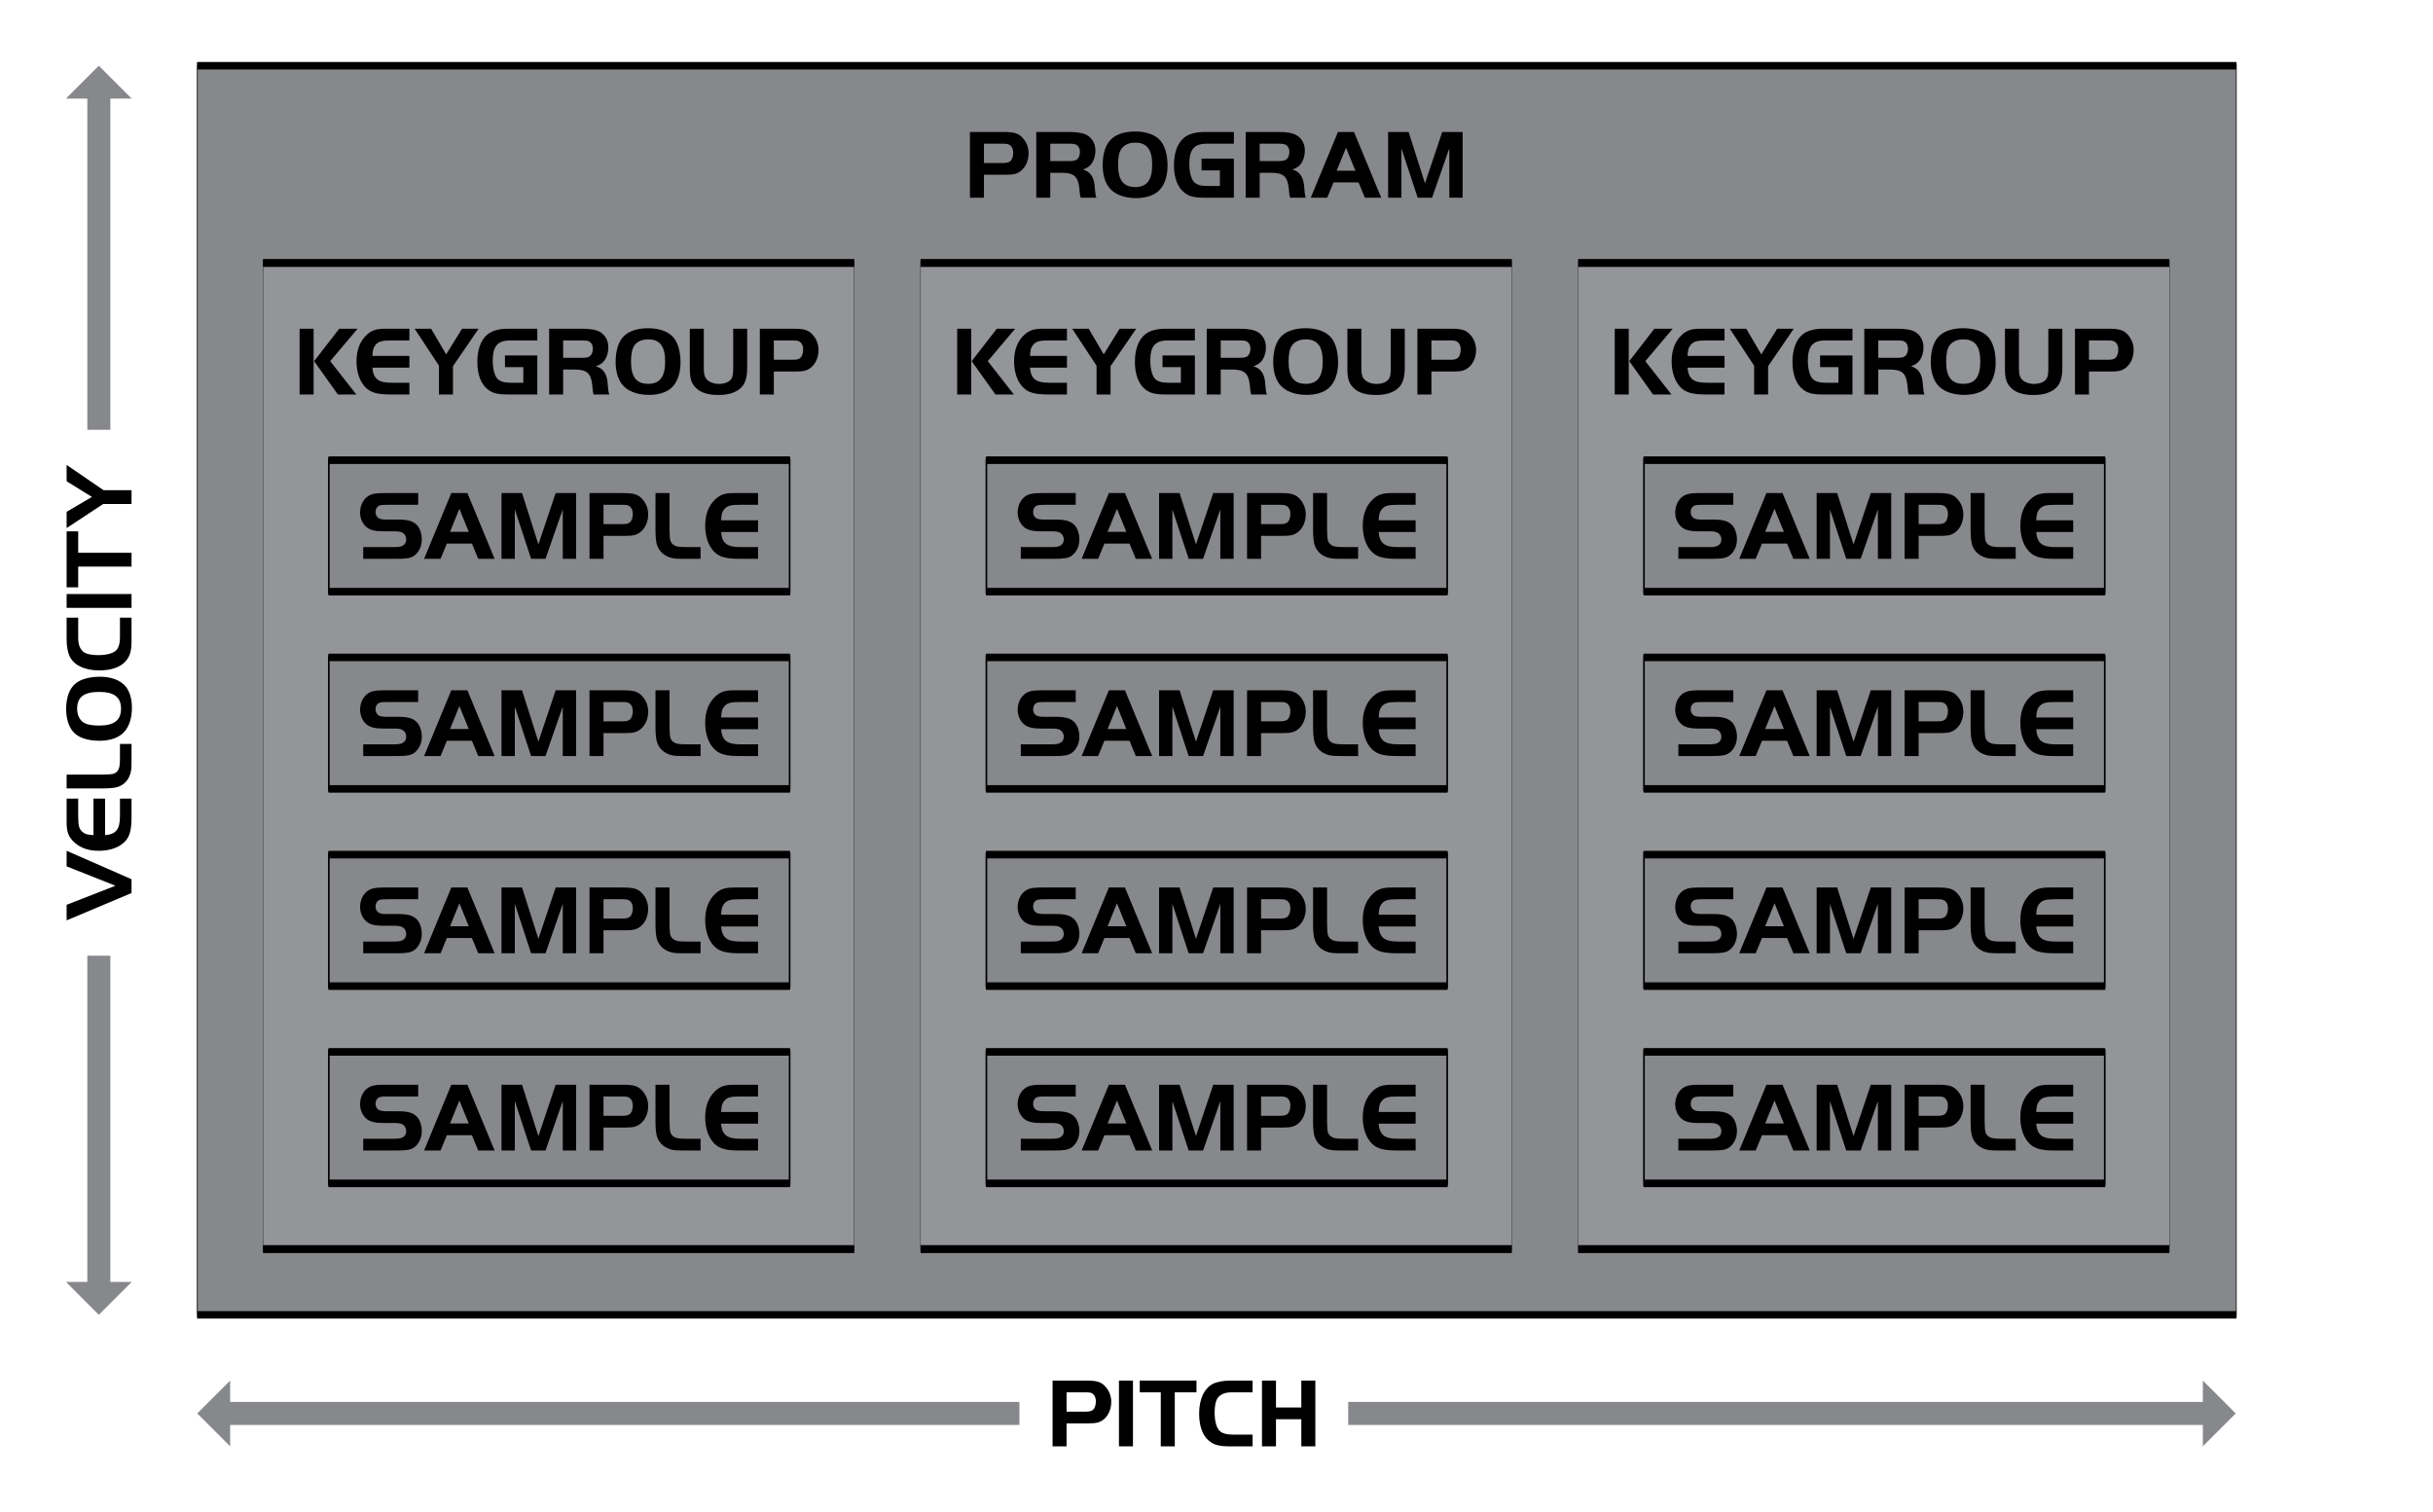 <?xml version="1.0" encoding="UTF-8" standalone="no"?>
<!DOCTYPE svg PUBLIC "-//W3C//DTD SVG 1.1//EN" "http://www.w3.org/Graphics/SVG/1.1/DTD/svg11.dtd">
<svg width="100%" height="100%" viewBox="0 0 370 230" version="1.1" xmlns="http://www.w3.org/2000/svg" xmlns:xlink="http://www.w3.org/1999/xlink" xml:space="preserve" xmlns:serif="http://www.serif.com/" style="fill-rule:evenodd;clip-rule:evenodd;stroke-linecap:round;stroke-linejoin:round;stroke-miterlimit:1.5;">
    <g id="Program" transform="matrix(1,0,0,1,40,10)">
        <g id="Program-rectangle" serif:id="Program rectangle" transform="matrix(0.969,0,0,9.5,-29.375,-190)">
            <rect x="20" y="20" width="320" height="20" style="fill:rgb(135,136,139);stroke:black;stroke-width:0.12px;"/>
        </g>
        <g id="Keygroup" transform="matrix(1,0,0,1,-103.548,55.775)">
            <g id="Keygroup-rectangle" serif:id="Keygroup rectangle" transform="matrix(0.281,0,0,7.5,97.923,-175.775)">
                <rect x="20" y="20" width="320" height="20" style="fill:rgb(147,149,152);stroke:black;stroke-width:0.16px;"/>
            </g>
            <g id="Sample" transform="matrix(1,0,0,1,93.548,-15.547)">
                <g id="Sample-rectangle" serif:id="Sample rectangle" transform="matrix(0.219,0,0,1,15.625,-0.228)">
                    <rect x="20" y="20" width="320" height="20" style="fill:rgb(135,136,139);stroke:black;stroke-width:1.15px;"/>
                </g>
                <g id="Sample-text" serif:id="Sample text" transform="matrix(0.3,0,0,0.3,14.741,26.003)">
                    <g transform="matrix(50,0,0,50,31.69,29.246)">
                        <path d="M0.066,-0L0.401,-0C0.504,-0 0.546,-0.007 0.58,-0.03C0.629,-0.064 0.66,-0.127 0.66,-0.196C0.66,-0.257 0.639,-0.316 0.606,-0.347C0.567,-0.384 0.516,-0.398 0.42,-0.398L0.313,-0.398C0.261,-0.398 0.239,-0.402 0.221,-0.413C0.202,-0.426 0.191,-0.448 0.191,-0.474C0.191,-0.504 0.203,-0.526 0.224,-0.538C0.24,-0.546 0.263,-0.548 0.325,-0.548L0.623,-0.548L0.623,-0.667L0.293,-0.667C0.211,-0.667 0.176,-0.663 0.144,-0.651C0.078,-0.626 0.034,-0.553 0.034,-0.47C0.034,-0.41 0.059,-0.355 0.101,-0.32C0.135,-0.292 0.187,-0.279 0.264,-0.279L0.387,-0.279C0.42,-0.279 0.446,-0.275 0.461,-0.266C0.487,-0.253 0.502,-0.226 0.502,-0.196C0.502,-0.169 0.49,-0.147 0.467,-0.134C0.45,-0.123 0.421,-0.119 0.37,-0.119L0.066,-0.119L0.066,-0Z" style="fill-rule:nonzero;"/>
                    </g>
                    <g transform="matrix(50,0,0,50,65.64,29.246)">
                        <path d="M0.004,-0L0.171,-0L0.235,-0.155L0.489,-0.155L0.553,-0L0.719,-0L0.443,-0.667L0.28,-0.667L0.004,-0ZM0.362,-0.507L0.457,-0.274L0.267,-0.274L0.362,-0.507Z" style="fill-rule:nonzero;"/>
                    </g>
                    <g transform="matrix(50,0,0,50,101.79,29.246)">
                        <path d="M0.274,-0.667L0.066,-0.667L0.066,-0L0.201,-0L0.201,-0.501L0.366,-0L0.512,-0L0.687,-0.501L0.687,-0L0.822,-0L0.822,-0.667L0.615,-0.667L0.44,-0.146L0.274,-0.667Z" style="fill-rule:nonzero;"/>
                    </g>
                    <g transform="matrix(50,0,0,50,146.29,29.246)">
                        <path d="M0.21,-0.233L0.438,-0.233C0.516,-0.233 0.554,-0.244 0.593,-0.279C0.637,-0.318 0.663,-0.382 0.663,-0.45C0.663,-0.511 0.641,-0.567 0.6,-0.61C0.557,-0.655 0.515,-0.667 0.401,-0.667L0.068,-0.667L0.068,-0L0.21,-0L0.21,-0.233ZM0.21,-0.352L0.21,-0.548L0.406,-0.548C0.431,-0.548 0.448,-0.546 0.46,-0.541C0.49,-0.529 0.507,-0.498 0.507,-0.455C0.507,-0.417 0.495,-0.384 0.476,-0.369C0.461,-0.357 0.439,-0.352 0.403,-0.352L0.21,-0.352Z" style="fill-rule:nonzero;"/>
                    </g>
                    <g transform="matrix(50,0,0,50,180.09,29.246)">
                        <path d="M0.061,-0.667L0.061,-0.293C0.061,-0.235 0.066,-0.18 0.073,-0.153C0.091,-0.084 0.141,-0.033 0.213,-0.012C0.247,-0.002 0.27,-0 0.367,-0L0.518,-0L0.518,-0.119L0.382,-0.119C0.333,-0.119 0.313,-0.12 0.289,-0.124C0.244,-0.132 0.215,-0.159 0.209,-0.198C0.206,-0.217 0.206,-0.221 0.203,-0.293L0.203,-0.667L0.061,-0.667Z" style="fill-rule:nonzero;"/>
                    </g>
                    <g transform="matrix(50,0,0,50,206.74,29.246)">
                        <path d="M0.568,-0.667L0.328,-0.667C0.235,-0.667 0.188,-0.652 0.139,-0.608C0.068,-0.544 0.032,-0.453 0.032,-0.337C0.032,-0.223 0.066,-0.127 0.127,-0.068C0.178,-0.018 0.247,-0 0.383,-0L0.568,-0L0.568,-0.119L0.389,-0.119C0.253,-0.119 0.203,-0.158 0.193,-0.272L0.568,-0.272L0.568,-0.391L0.193,-0.391C0.198,-0.457 0.202,-0.472 0.222,-0.499C0.251,-0.537 0.287,-0.548 0.383,-0.548L0.568,-0.548L0.568,-0.667Z" style="fill-rule:nonzero;"/>
                    </g>
                </g>
            </g>
            <g id="Sample1" serif:id="Sample" transform="matrix(1,0,0,1,93.548,14.453)">
                <g id="Sample-rectangle1" serif:id="Sample rectangle" transform="matrix(0.219,0,0,1,15.625,-0.228)">
                    <rect x="20" y="20" width="320" height="20" style="fill:rgb(135,136,139);stroke:black;stroke-width:1.15px;"/>
                </g>
                <g id="Sample-text1" serif:id="Sample text" transform="matrix(0.3,0,0,0.3,14.741,26.003)">
                    <g transform="matrix(50,0,0,50,31.69,29.246)">
                        <path d="M0.066,-0L0.401,-0C0.504,-0 0.546,-0.007 0.58,-0.03C0.629,-0.064 0.66,-0.127 0.66,-0.196C0.66,-0.257 0.639,-0.316 0.606,-0.347C0.567,-0.384 0.516,-0.398 0.42,-0.398L0.313,-0.398C0.261,-0.398 0.239,-0.402 0.221,-0.413C0.202,-0.426 0.191,-0.448 0.191,-0.474C0.191,-0.504 0.203,-0.526 0.224,-0.538C0.24,-0.546 0.263,-0.548 0.325,-0.548L0.623,-0.548L0.623,-0.667L0.293,-0.667C0.211,-0.667 0.176,-0.663 0.144,-0.651C0.078,-0.626 0.034,-0.553 0.034,-0.47C0.034,-0.41 0.059,-0.355 0.101,-0.32C0.135,-0.292 0.187,-0.279 0.264,-0.279L0.387,-0.279C0.42,-0.279 0.446,-0.275 0.461,-0.266C0.487,-0.253 0.502,-0.226 0.502,-0.196C0.502,-0.169 0.49,-0.147 0.467,-0.134C0.45,-0.123 0.421,-0.119 0.37,-0.119L0.066,-0.119L0.066,-0Z" style="fill-rule:nonzero;"/>
                    </g>
                    <g transform="matrix(50,0,0,50,65.64,29.246)">
                        <path d="M0.004,-0L0.171,-0L0.235,-0.155L0.489,-0.155L0.553,-0L0.719,-0L0.443,-0.667L0.28,-0.667L0.004,-0ZM0.362,-0.507L0.457,-0.274L0.267,-0.274L0.362,-0.507Z" style="fill-rule:nonzero;"/>
                    </g>
                    <g transform="matrix(50,0,0,50,101.79,29.246)">
                        <path d="M0.274,-0.667L0.066,-0.667L0.066,-0L0.201,-0L0.201,-0.501L0.366,-0L0.512,-0L0.687,-0.501L0.687,-0L0.822,-0L0.822,-0.667L0.615,-0.667L0.44,-0.146L0.274,-0.667Z" style="fill-rule:nonzero;"/>
                    </g>
                    <g transform="matrix(50,0,0,50,146.29,29.246)">
                        <path d="M0.21,-0.233L0.438,-0.233C0.516,-0.233 0.554,-0.244 0.593,-0.279C0.637,-0.318 0.663,-0.382 0.663,-0.45C0.663,-0.511 0.641,-0.567 0.6,-0.61C0.557,-0.655 0.515,-0.667 0.401,-0.667L0.068,-0.667L0.068,-0L0.21,-0L0.21,-0.233ZM0.21,-0.352L0.21,-0.548L0.406,-0.548C0.431,-0.548 0.448,-0.546 0.46,-0.541C0.49,-0.529 0.507,-0.498 0.507,-0.455C0.507,-0.417 0.495,-0.384 0.476,-0.369C0.461,-0.357 0.439,-0.352 0.403,-0.352L0.21,-0.352Z" style="fill-rule:nonzero;"/>
                    </g>
                    <g transform="matrix(50,0,0,50,180.09,29.246)">
                        <path d="M0.061,-0.667L0.061,-0.293C0.061,-0.235 0.066,-0.18 0.073,-0.153C0.091,-0.084 0.141,-0.033 0.213,-0.012C0.247,-0.002 0.27,-0 0.367,-0L0.518,-0L0.518,-0.119L0.382,-0.119C0.333,-0.119 0.313,-0.12 0.289,-0.124C0.244,-0.132 0.215,-0.159 0.209,-0.198C0.206,-0.217 0.206,-0.221 0.203,-0.293L0.203,-0.667L0.061,-0.667Z" style="fill-rule:nonzero;"/>
                    </g>
                    <g transform="matrix(50,0,0,50,206.74,29.246)">
                        <path d="M0.568,-0.667L0.328,-0.667C0.235,-0.667 0.188,-0.652 0.139,-0.608C0.068,-0.544 0.032,-0.453 0.032,-0.337C0.032,-0.223 0.066,-0.127 0.127,-0.068C0.178,-0.018 0.247,-0 0.383,-0L0.568,-0L0.568,-0.119L0.389,-0.119C0.253,-0.119 0.203,-0.158 0.193,-0.272L0.568,-0.272L0.568,-0.391L0.193,-0.391C0.198,-0.457 0.202,-0.472 0.222,-0.499C0.251,-0.537 0.287,-0.548 0.383,-0.548L0.568,-0.548L0.568,-0.667Z" style="fill-rule:nonzero;"/>
                    </g>
                </g>
            </g>
            <g id="Sample2" serif:id="Sample" transform="matrix(1,0,0,1,93.548,44.453)">
                <g id="Sample-rectangle2" serif:id="Sample rectangle" transform="matrix(0.219,0,0,1,15.625,-0.228)">
                    <rect x="20" y="20" width="320" height="20" style="fill:rgb(135,136,139);stroke:black;stroke-width:1.15px;"/>
                </g>
                <g id="Sample-text2" serif:id="Sample text" transform="matrix(0.3,0,0,0.3,14.741,26.003)">
                    <g transform="matrix(50,0,0,50,31.69,29.246)">
                        <path d="M0.066,-0L0.401,-0C0.504,-0 0.546,-0.007 0.58,-0.03C0.629,-0.064 0.66,-0.127 0.66,-0.196C0.66,-0.257 0.639,-0.316 0.606,-0.347C0.567,-0.384 0.516,-0.398 0.42,-0.398L0.313,-0.398C0.261,-0.398 0.239,-0.402 0.221,-0.413C0.202,-0.426 0.191,-0.448 0.191,-0.474C0.191,-0.504 0.203,-0.526 0.224,-0.538C0.24,-0.546 0.263,-0.548 0.325,-0.548L0.623,-0.548L0.623,-0.667L0.293,-0.667C0.211,-0.667 0.176,-0.663 0.144,-0.651C0.078,-0.626 0.034,-0.553 0.034,-0.47C0.034,-0.41 0.059,-0.355 0.101,-0.32C0.135,-0.292 0.187,-0.279 0.264,-0.279L0.387,-0.279C0.42,-0.279 0.446,-0.275 0.461,-0.266C0.487,-0.253 0.502,-0.226 0.502,-0.196C0.502,-0.169 0.49,-0.147 0.467,-0.134C0.45,-0.123 0.421,-0.119 0.37,-0.119L0.066,-0.119L0.066,-0Z" style="fill-rule:nonzero;"/>
                    </g>
                    <g transform="matrix(50,0,0,50,65.64,29.246)">
                        <path d="M0.004,-0L0.171,-0L0.235,-0.155L0.489,-0.155L0.553,-0L0.719,-0L0.443,-0.667L0.28,-0.667L0.004,-0ZM0.362,-0.507L0.457,-0.274L0.267,-0.274L0.362,-0.507Z" style="fill-rule:nonzero;"/>
                    </g>
                    <g transform="matrix(50,0,0,50,101.79,29.246)">
                        <path d="M0.274,-0.667L0.066,-0.667L0.066,-0L0.201,-0L0.201,-0.501L0.366,-0L0.512,-0L0.687,-0.501L0.687,-0L0.822,-0L0.822,-0.667L0.615,-0.667L0.44,-0.146L0.274,-0.667Z" style="fill-rule:nonzero;"/>
                    </g>
                    <g transform="matrix(50,0,0,50,146.29,29.246)">
                        <path d="M0.21,-0.233L0.438,-0.233C0.516,-0.233 0.554,-0.244 0.593,-0.279C0.637,-0.318 0.663,-0.382 0.663,-0.45C0.663,-0.511 0.641,-0.567 0.6,-0.61C0.557,-0.655 0.515,-0.667 0.401,-0.667L0.068,-0.667L0.068,-0L0.21,-0L0.21,-0.233ZM0.21,-0.352L0.21,-0.548L0.406,-0.548C0.431,-0.548 0.448,-0.546 0.46,-0.541C0.49,-0.529 0.507,-0.498 0.507,-0.455C0.507,-0.417 0.495,-0.384 0.476,-0.369C0.461,-0.357 0.439,-0.352 0.403,-0.352L0.21,-0.352Z" style="fill-rule:nonzero;"/>
                    </g>
                    <g transform="matrix(50,0,0,50,180.09,29.246)">
                        <path d="M0.061,-0.667L0.061,-0.293C0.061,-0.235 0.066,-0.18 0.073,-0.153C0.091,-0.084 0.141,-0.033 0.213,-0.012C0.247,-0.002 0.27,-0 0.367,-0L0.518,-0L0.518,-0.119L0.382,-0.119C0.333,-0.119 0.313,-0.12 0.289,-0.124C0.244,-0.132 0.215,-0.159 0.209,-0.198C0.206,-0.217 0.206,-0.221 0.203,-0.293L0.203,-0.667L0.061,-0.667Z" style="fill-rule:nonzero;"/>
                    </g>
                    <g transform="matrix(50,0,0,50,206.74,29.246)">
                        <path d="M0.568,-0.667L0.328,-0.667C0.235,-0.667 0.188,-0.652 0.139,-0.608C0.068,-0.544 0.032,-0.453 0.032,-0.337C0.032,-0.223 0.066,-0.127 0.127,-0.068C0.178,-0.018 0.247,-0 0.383,-0L0.568,-0L0.568,-0.119L0.389,-0.119C0.253,-0.119 0.203,-0.158 0.193,-0.272L0.568,-0.272L0.568,-0.391L0.193,-0.391C0.198,-0.457 0.202,-0.472 0.222,-0.499C0.251,-0.537 0.287,-0.548 0.383,-0.548L0.568,-0.548L0.568,-0.667Z" style="fill-rule:nonzero;"/>
                    </g>
                </g>
            </g>
            <g id="Sample3" serif:id="Sample" transform="matrix(1,0,0,1,93.548,74.453)">
                <g id="Sample-rectangle3" serif:id="Sample rectangle" transform="matrix(0.219,0,0,1,15.625,-0.228)">
                    <rect x="20" y="20" width="320" height="20" style="fill:rgb(135,136,139);stroke:black;stroke-width:1.15px;"/>
                </g>
                <g id="Sample-text3" serif:id="Sample text" transform="matrix(0.3,0,0,0.3,14.741,26.003)">
                    <g transform="matrix(50,0,0,50,31.69,29.246)">
                        <path d="M0.066,-0L0.401,-0C0.504,-0 0.546,-0.007 0.58,-0.03C0.629,-0.064 0.66,-0.127 0.66,-0.196C0.66,-0.257 0.639,-0.316 0.606,-0.347C0.567,-0.384 0.516,-0.398 0.42,-0.398L0.313,-0.398C0.261,-0.398 0.239,-0.402 0.221,-0.413C0.202,-0.426 0.191,-0.448 0.191,-0.474C0.191,-0.504 0.203,-0.526 0.224,-0.538C0.24,-0.546 0.263,-0.548 0.325,-0.548L0.623,-0.548L0.623,-0.667L0.293,-0.667C0.211,-0.667 0.176,-0.663 0.144,-0.651C0.078,-0.626 0.034,-0.553 0.034,-0.47C0.034,-0.41 0.059,-0.355 0.101,-0.32C0.135,-0.292 0.187,-0.279 0.264,-0.279L0.387,-0.279C0.42,-0.279 0.446,-0.275 0.461,-0.266C0.487,-0.253 0.502,-0.226 0.502,-0.196C0.502,-0.169 0.49,-0.147 0.467,-0.134C0.45,-0.123 0.421,-0.119 0.37,-0.119L0.066,-0.119L0.066,-0Z" style="fill-rule:nonzero;"/>
                    </g>
                    <g transform="matrix(50,0,0,50,65.64,29.246)">
                        <path d="M0.004,-0L0.171,-0L0.235,-0.155L0.489,-0.155L0.553,-0L0.719,-0L0.443,-0.667L0.28,-0.667L0.004,-0ZM0.362,-0.507L0.457,-0.274L0.267,-0.274L0.362,-0.507Z" style="fill-rule:nonzero;"/>
                    </g>
                    <g transform="matrix(50,0,0,50,101.79,29.246)">
                        <path d="M0.274,-0.667L0.066,-0.667L0.066,-0L0.201,-0L0.201,-0.501L0.366,-0L0.512,-0L0.687,-0.501L0.687,-0L0.822,-0L0.822,-0.667L0.615,-0.667L0.44,-0.146L0.274,-0.667Z" style="fill-rule:nonzero;"/>
                    </g>
                    <g transform="matrix(50,0,0,50,146.29,29.246)">
                        <path d="M0.21,-0.233L0.438,-0.233C0.516,-0.233 0.554,-0.244 0.593,-0.279C0.637,-0.318 0.663,-0.382 0.663,-0.45C0.663,-0.511 0.641,-0.567 0.6,-0.61C0.557,-0.655 0.515,-0.667 0.401,-0.667L0.068,-0.667L0.068,-0L0.21,-0L0.21,-0.233ZM0.21,-0.352L0.21,-0.548L0.406,-0.548C0.431,-0.548 0.448,-0.546 0.46,-0.541C0.49,-0.529 0.507,-0.498 0.507,-0.455C0.507,-0.417 0.495,-0.384 0.476,-0.369C0.461,-0.357 0.439,-0.352 0.403,-0.352L0.21,-0.352Z" style="fill-rule:nonzero;"/>
                    </g>
                    <g transform="matrix(50,0,0,50,180.09,29.246)">
                        <path d="M0.061,-0.667L0.061,-0.293C0.061,-0.235 0.066,-0.18 0.073,-0.153C0.091,-0.084 0.141,-0.033 0.213,-0.012C0.247,-0.002 0.27,-0 0.367,-0L0.518,-0L0.518,-0.119L0.382,-0.119C0.333,-0.119 0.313,-0.12 0.289,-0.124C0.244,-0.132 0.215,-0.159 0.209,-0.198C0.206,-0.217 0.206,-0.221 0.203,-0.293L0.203,-0.667L0.061,-0.667Z" style="fill-rule:nonzero;"/>
                    </g>
                    <g transform="matrix(50,0,0,50,206.74,29.246)">
                        <path d="M0.568,-0.667L0.328,-0.667C0.235,-0.667 0.188,-0.652 0.139,-0.608C0.068,-0.544 0.032,-0.453 0.032,-0.337C0.032,-0.223 0.066,-0.127 0.127,-0.068C0.178,-0.018 0.247,-0 0.383,-0L0.568,-0L0.568,-0.119L0.389,-0.119C0.253,-0.119 0.203,-0.158 0.193,-0.272L0.568,-0.272L0.568,-0.391L0.193,-0.391C0.198,-0.457 0.202,-0.472 0.222,-0.499C0.251,-0.537 0.287,-0.548 0.383,-0.548L0.568,-0.548L0.568,-0.667Z" style="fill-rule:nonzero;"/>
                    </g>
                </g>
            </g>
            <g id="Keygroup-text" serif:id="Keygroup text" transform="matrix(0.3,0,0,0.3,107.876,-14.544)">
                <g transform="matrix(50,0,0,50,0.715,29.246)">
                    <path d="M0.21,-0.667L0.068,-0.667L0.068,-0L0.21,-0L0.21,-0.667ZM0.215,-0.338L0.456,-0L0.643,-0L0.378,-0.338L0.656,-0.667L0.47,-0.667L0.215,-0.338Z" style="fill-rule:nonzero;"/>
                </g>
                <g transform="matrix(50,0,0,50,31.365,29.246)">
                    <path d="M0.568,-0.667L0.328,-0.667C0.235,-0.667 0.188,-0.652 0.139,-0.608C0.068,-0.544 0.032,-0.453 0.032,-0.337C0.032,-0.223 0.066,-0.127 0.127,-0.068C0.178,-0.018 0.247,-0 0.383,-0L0.568,-0L0.568,-0.119L0.389,-0.119C0.253,-0.119 0.203,-0.158 0.193,-0.272L0.568,-0.272L0.568,-0.391L0.193,-0.391C0.198,-0.457 0.202,-0.472 0.222,-0.499C0.251,-0.537 0.287,-0.548 0.383,-0.548L0.568,-0.548L0.568,-0.667Z" style="fill-rule:nonzero;"/>
                </g>
                <g transform="matrix(50,0,0,50,62.265,29.246)">
                    <path d="M0.25,-0.292L0.25,-0L0.392,-0L0.392,-0.287L0.652,-0.667L0.484,-0.667L0.323,-0.407L0.17,-0.667L0.003,-0.667L0.25,-0.292Z" style="fill-rule:nonzero;"/>
                </g>
                <g transform="matrix(50,0,0,50,92.615,29.246)">
                    <path d="M0.312,-0.396L0.312,-0.277L0.498,-0.277L0.498,-0.119L0.37,-0.119C0.303,-0.119 0.261,-0.132 0.234,-0.161C0.206,-0.193 0.188,-0.263 0.188,-0.344C0.188,-0.49 0.238,-0.548 0.365,-0.548L0.64,-0.548L0.64,-0.667L0.348,-0.667C0.253,-0.667 0.184,-0.648 0.136,-0.61C0.069,-0.556 0.032,-0.458 0.032,-0.331C0.032,-0.202 0.069,-0.105 0.137,-0.052C0.186,-0.013 0.239,-0 0.342,-0L0.64,-0L0.64,-0.396L0.312,-0.396Z" style="fill-rule:nonzero;"/>
                </g>
                <g transform="matrix(50,0,0,50,127.215,29.246)">
                    <path d="M0.21,-0.253L0.324,-0.253C0.45,-0.253 0.492,-0.216 0.505,-0.095C0.508,-0.06 0.51,-0.04 0.511,-0.034C0.513,-0.02 0.514,-0.015 0.519,-0L0.678,-0C0.669,-0.025 0.667,-0.039 0.662,-0.101C0.657,-0.205 0.619,-0.265 0.541,-0.286C0.579,-0.299 0.598,-0.311 0.62,-0.334C0.65,-0.367 0.668,-0.421 0.668,-0.481C0.668,-0.544 0.639,-0.599 0.589,-0.631C0.55,-0.656 0.491,-0.667 0.394,-0.667L0.068,-0.667L0.068,-0L0.21,-0L0.21,-0.253ZM0.21,-0.372L0.21,-0.548L0.409,-0.548C0.434,-0.548 0.452,-0.546 0.464,-0.542C0.494,-0.531 0.511,-0.503 0.511,-0.464C0.511,-0.43 0.499,-0.401 0.479,-0.387C0.465,-0.377 0.444,-0.372 0.409,-0.372L0.21,-0.372Z" style="fill-rule:nonzero;"/>
                </g>
                <g transform="matrix(50,0,0,50,162.715,29.246)">
                    <path d="M0.361,-0.672C0.263,-0.672 0.179,-0.647 0.127,-0.602C0.065,-0.55 0.032,-0.454 0.032,-0.33C0.032,-0.238 0.053,-0.163 0.094,-0.107C0.146,-0.036 0.246,0.004 0.371,0.004C0.464,0.004 0.542,-0.02 0.592,-0.062C0.655,-0.116 0.69,-0.21 0.69,-0.324C0.69,-0.431 0.665,-0.521 0.621,-0.575C0.571,-0.637 0.476,-0.672 0.361,-0.672ZM0.362,-0.559C0.481,-0.559 0.534,-0.489 0.534,-0.333C0.534,-0.179 0.48,-0.108 0.362,-0.108C0.242,-0.108 0.188,-0.179 0.188,-0.335C0.188,-0.408 0.199,-0.462 0.221,-0.495C0.249,-0.536 0.299,-0.559 0.362,-0.559Z" style="fill-rule:nonzero;"/>
                </g>
                <g transform="matrix(50,0,0,50,198.865,29.246)">
                    <path d="M0.203,-0.667L0.061,-0.667L0.061,-0.264C0.061,-0.159 0.077,-0.11 0.127,-0.063C0.175,-0.017 0.249,0.005 0.352,0.005C0.451,0.005 0.522,-0.017 0.576,-0.064C0.622,-0.106 0.643,-0.171 0.643,-0.274L0.643,-0.667L0.501,-0.667L0.501,-0.267C0.501,-0.216 0.497,-0.187 0.487,-0.167C0.469,-0.13 0.418,-0.107 0.355,-0.107C0.309,-0.107 0.264,-0.123 0.238,-0.148C0.212,-0.173 0.203,-0.204 0.203,-0.267L0.203,-0.667Z" style="fill-rule:nonzero;"/>
                </g>
                <g transform="matrix(50,0,0,50,234.015,29.246)">
                    <path d="M0.21,-0.233L0.438,-0.233C0.516,-0.233 0.554,-0.244 0.593,-0.279C0.637,-0.318 0.663,-0.382 0.663,-0.45C0.663,-0.511 0.641,-0.567 0.6,-0.61C0.557,-0.655 0.515,-0.667 0.401,-0.667L0.068,-0.667L0.068,-0L0.21,-0L0.21,-0.233ZM0.21,-0.352L0.21,-0.548L0.406,-0.548C0.431,-0.548 0.448,-0.546 0.46,-0.541C0.49,-0.529 0.507,-0.498 0.507,-0.455C0.507,-0.417 0.495,-0.384 0.476,-0.369C0.461,-0.357 0.439,-0.352 0.403,-0.352L0.21,-0.352Z" style="fill-rule:nonzero;"/>
                </g>
            </g>
        </g>
        <g id="Keygroup1" serif:id="Keygroup" transform="matrix(1,0,0,1,-3.548,55.775)">
            <g id="Keygroup-rectangle1" serif:id="Keygroup rectangle" transform="matrix(0.281,0,0,7.5,97.923,-175.775)">
                <rect x="20" y="20" width="320" height="20" style="fill:rgb(147,149,152);stroke:black;stroke-width:0.16px;"/>
            </g>
            <g id="Sample4" serif:id="Sample" transform="matrix(1,0,0,1,93.548,-15.547)">
                <g id="Sample-rectangle4" serif:id="Sample rectangle" transform="matrix(0.219,0,0,1,15.625,-0.228)">
                    <rect x="20" y="20" width="320" height="20" style="fill:rgb(135,136,139);stroke:black;stroke-width:1.15px;"/>
                </g>
                <g id="Sample-text4" serif:id="Sample text" transform="matrix(0.3,0,0,0.3,14.741,26.003)">
                    <g transform="matrix(50,0,0,50,31.69,29.246)">
                        <path d="M0.066,-0L0.401,-0C0.504,-0 0.546,-0.007 0.58,-0.03C0.629,-0.064 0.66,-0.127 0.66,-0.196C0.66,-0.257 0.639,-0.316 0.606,-0.347C0.567,-0.384 0.516,-0.398 0.42,-0.398L0.313,-0.398C0.261,-0.398 0.239,-0.402 0.221,-0.413C0.202,-0.426 0.191,-0.448 0.191,-0.474C0.191,-0.504 0.203,-0.526 0.224,-0.538C0.24,-0.546 0.263,-0.548 0.325,-0.548L0.623,-0.548L0.623,-0.667L0.293,-0.667C0.211,-0.667 0.176,-0.663 0.144,-0.651C0.078,-0.626 0.034,-0.553 0.034,-0.47C0.034,-0.41 0.059,-0.355 0.101,-0.32C0.135,-0.292 0.187,-0.279 0.264,-0.279L0.387,-0.279C0.42,-0.279 0.446,-0.275 0.461,-0.266C0.487,-0.253 0.502,-0.226 0.502,-0.196C0.502,-0.169 0.49,-0.147 0.467,-0.134C0.45,-0.123 0.421,-0.119 0.37,-0.119L0.066,-0.119L0.066,-0Z" style="fill-rule:nonzero;"/>
                    </g>
                    <g transform="matrix(50,0,0,50,65.64,29.246)">
                        <path d="M0.004,-0L0.171,-0L0.235,-0.155L0.489,-0.155L0.553,-0L0.719,-0L0.443,-0.667L0.28,-0.667L0.004,-0ZM0.362,-0.507L0.457,-0.274L0.267,-0.274L0.362,-0.507Z" style="fill-rule:nonzero;"/>
                    </g>
                    <g transform="matrix(50,0,0,50,101.79,29.246)">
                        <path d="M0.274,-0.667L0.066,-0.667L0.066,-0L0.201,-0L0.201,-0.501L0.366,-0L0.512,-0L0.687,-0.501L0.687,-0L0.822,-0L0.822,-0.667L0.615,-0.667L0.44,-0.146L0.274,-0.667Z" style="fill-rule:nonzero;"/>
                    </g>
                    <g transform="matrix(50,0,0,50,146.29,29.246)">
                        <path d="M0.21,-0.233L0.438,-0.233C0.516,-0.233 0.554,-0.244 0.593,-0.279C0.637,-0.318 0.663,-0.382 0.663,-0.45C0.663,-0.511 0.641,-0.567 0.6,-0.61C0.557,-0.655 0.515,-0.667 0.401,-0.667L0.068,-0.667L0.068,-0L0.21,-0L0.21,-0.233ZM0.21,-0.352L0.21,-0.548L0.406,-0.548C0.431,-0.548 0.448,-0.546 0.46,-0.541C0.49,-0.529 0.507,-0.498 0.507,-0.455C0.507,-0.417 0.495,-0.384 0.476,-0.369C0.461,-0.357 0.439,-0.352 0.403,-0.352L0.21,-0.352Z" style="fill-rule:nonzero;"/>
                    </g>
                    <g transform="matrix(50,0,0,50,180.09,29.246)">
                        <path d="M0.061,-0.667L0.061,-0.293C0.061,-0.235 0.066,-0.18 0.073,-0.153C0.091,-0.084 0.141,-0.033 0.213,-0.012C0.247,-0.002 0.27,-0 0.367,-0L0.518,-0L0.518,-0.119L0.382,-0.119C0.333,-0.119 0.313,-0.12 0.289,-0.124C0.244,-0.132 0.215,-0.159 0.209,-0.198C0.206,-0.217 0.206,-0.221 0.203,-0.293L0.203,-0.667L0.061,-0.667Z" style="fill-rule:nonzero;"/>
                    </g>
                    <g transform="matrix(50,0,0,50,206.74,29.246)">
                        <path d="M0.568,-0.667L0.328,-0.667C0.235,-0.667 0.188,-0.652 0.139,-0.608C0.068,-0.544 0.032,-0.453 0.032,-0.337C0.032,-0.223 0.066,-0.127 0.127,-0.068C0.178,-0.018 0.247,-0 0.383,-0L0.568,-0L0.568,-0.119L0.389,-0.119C0.253,-0.119 0.203,-0.158 0.193,-0.272L0.568,-0.272L0.568,-0.391L0.193,-0.391C0.198,-0.457 0.202,-0.472 0.222,-0.499C0.251,-0.537 0.287,-0.548 0.383,-0.548L0.568,-0.548L0.568,-0.667Z" style="fill-rule:nonzero;"/>
                    </g>
                </g>
            </g>
            <g id="Sample5" serif:id="Sample" transform="matrix(1,0,0,1,93.548,14.453)">
                <g id="Sample-rectangle5" serif:id="Sample rectangle" transform="matrix(0.219,0,0,1,15.625,-0.228)">
                    <rect x="20" y="20" width="320" height="20" style="fill:rgb(135,136,139);stroke:black;stroke-width:1.15px;"/>
                </g>
                <g id="Sample-text5" serif:id="Sample text" transform="matrix(0.3,0,0,0.3,14.741,26.003)">
                    <g transform="matrix(50,0,0,50,31.69,29.246)">
                        <path d="M0.066,-0L0.401,-0C0.504,-0 0.546,-0.007 0.58,-0.03C0.629,-0.064 0.66,-0.127 0.66,-0.196C0.66,-0.257 0.639,-0.316 0.606,-0.347C0.567,-0.384 0.516,-0.398 0.42,-0.398L0.313,-0.398C0.261,-0.398 0.239,-0.402 0.221,-0.413C0.202,-0.426 0.191,-0.448 0.191,-0.474C0.191,-0.504 0.203,-0.526 0.224,-0.538C0.24,-0.546 0.263,-0.548 0.325,-0.548L0.623,-0.548L0.623,-0.667L0.293,-0.667C0.211,-0.667 0.176,-0.663 0.144,-0.651C0.078,-0.626 0.034,-0.553 0.034,-0.47C0.034,-0.41 0.059,-0.355 0.101,-0.32C0.135,-0.292 0.187,-0.279 0.264,-0.279L0.387,-0.279C0.42,-0.279 0.446,-0.275 0.461,-0.266C0.487,-0.253 0.502,-0.226 0.502,-0.196C0.502,-0.169 0.49,-0.147 0.467,-0.134C0.45,-0.123 0.421,-0.119 0.37,-0.119L0.066,-0.119L0.066,-0Z" style="fill-rule:nonzero;"/>
                    </g>
                    <g transform="matrix(50,0,0,50,65.64,29.246)">
                        <path d="M0.004,-0L0.171,-0L0.235,-0.155L0.489,-0.155L0.553,-0L0.719,-0L0.443,-0.667L0.28,-0.667L0.004,-0ZM0.362,-0.507L0.457,-0.274L0.267,-0.274L0.362,-0.507Z" style="fill-rule:nonzero;"/>
                    </g>
                    <g transform="matrix(50,0,0,50,101.79,29.246)">
                        <path d="M0.274,-0.667L0.066,-0.667L0.066,-0L0.201,-0L0.201,-0.501L0.366,-0L0.512,-0L0.687,-0.501L0.687,-0L0.822,-0L0.822,-0.667L0.615,-0.667L0.44,-0.146L0.274,-0.667Z" style="fill-rule:nonzero;"/>
                    </g>
                    <g transform="matrix(50,0,0,50,146.29,29.246)">
                        <path d="M0.21,-0.233L0.438,-0.233C0.516,-0.233 0.554,-0.244 0.593,-0.279C0.637,-0.318 0.663,-0.382 0.663,-0.45C0.663,-0.511 0.641,-0.567 0.6,-0.61C0.557,-0.655 0.515,-0.667 0.401,-0.667L0.068,-0.667L0.068,-0L0.21,-0L0.21,-0.233ZM0.21,-0.352L0.21,-0.548L0.406,-0.548C0.431,-0.548 0.448,-0.546 0.46,-0.541C0.49,-0.529 0.507,-0.498 0.507,-0.455C0.507,-0.417 0.495,-0.384 0.476,-0.369C0.461,-0.357 0.439,-0.352 0.403,-0.352L0.21,-0.352Z" style="fill-rule:nonzero;"/>
                    </g>
                    <g transform="matrix(50,0,0,50,180.09,29.246)">
                        <path d="M0.061,-0.667L0.061,-0.293C0.061,-0.235 0.066,-0.18 0.073,-0.153C0.091,-0.084 0.141,-0.033 0.213,-0.012C0.247,-0.002 0.27,-0 0.367,-0L0.518,-0L0.518,-0.119L0.382,-0.119C0.333,-0.119 0.313,-0.12 0.289,-0.124C0.244,-0.132 0.215,-0.159 0.209,-0.198C0.206,-0.217 0.206,-0.221 0.203,-0.293L0.203,-0.667L0.061,-0.667Z" style="fill-rule:nonzero;"/>
                    </g>
                    <g transform="matrix(50,0,0,50,206.74,29.246)">
                        <path d="M0.568,-0.667L0.328,-0.667C0.235,-0.667 0.188,-0.652 0.139,-0.608C0.068,-0.544 0.032,-0.453 0.032,-0.337C0.032,-0.223 0.066,-0.127 0.127,-0.068C0.178,-0.018 0.247,-0 0.383,-0L0.568,-0L0.568,-0.119L0.389,-0.119C0.253,-0.119 0.203,-0.158 0.193,-0.272L0.568,-0.272L0.568,-0.391L0.193,-0.391C0.198,-0.457 0.202,-0.472 0.222,-0.499C0.251,-0.537 0.287,-0.548 0.383,-0.548L0.568,-0.548L0.568,-0.667Z" style="fill-rule:nonzero;"/>
                    </g>
                </g>
            </g>
            <g id="Sample6" serif:id="Sample" transform="matrix(1,0,0,1,93.548,44.453)">
                <g id="Sample-rectangle6" serif:id="Sample rectangle" transform="matrix(0.219,0,0,1,15.625,-0.228)">
                    <rect x="20" y="20" width="320" height="20" style="fill:rgb(135,136,139);stroke:black;stroke-width:1.15px;"/>
                </g>
                <g id="Sample-text6" serif:id="Sample text" transform="matrix(0.3,0,0,0.3,14.741,26.003)">
                    <g transform="matrix(50,0,0,50,31.69,29.246)">
                        <path d="M0.066,-0L0.401,-0C0.504,-0 0.546,-0.007 0.58,-0.03C0.629,-0.064 0.66,-0.127 0.66,-0.196C0.66,-0.257 0.639,-0.316 0.606,-0.347C0.567,-0.384 0.516,-0.398 0.42,-0.398L0.313,-0.398C0.261,-0.398 0.239,-0.402 0.221,-0.413C0.202,-0.426 0.191,-0.448 0.191,-0.474C0.191,-0.504 0.203,-0.526 0.224,-0.538C0.24,-0.546 0.263,-0.548 0.325,-0.548L0.623,-0.548L0.623,-0.667L0.293,-0.667C0.211,-0.667 0.176,-0.663 0.144,-0.651C0.078,-0.626 0.034,-0.553 0.034,-0.47C0.034,-0.41 0.059,-0.355 0.101,-0.32C0.135,-0.292 0.187,-0.279 0.264,-0.279L0.387,-0.279C0.42,-0.279 0.446,-0.275 0.461,-0.266C0.487,-0.253 0.502,-0.226 0.502,-0.196C0.502,-0.169 0.49,-0.147 0.467,-0.134C0.45,-0.123 0.421,-0.119 0.37,-0.119L0.066,-0.119L0.066,-0Z" style="fill-rule:nonzero;"/>
                    </g>
                    <g transform="matrix(50,0,0,50,65.64,29.246)">
                        <path d="M0.004,-0L0.171,-0L0.235,-0.155L0.489,-0.155L0.553,-0L0.719,-0L0.443,-0.667L0.28,-0.667L0.004,-0ZM0.362,-0.507L0.457,-0.274L0.267,-0.274L0.362,-0.507Z" style="fill-rule:nonzero;"/>
                    </g>
                    <g transform="matrix(50,0,0,50,101.79,29.246)">
                        <path d="M0.274,-0.667L0.066,-0.667L0.066,-0L0.201,-0L0.201,-0.501L0.366,-0L0.512,-0L0.687,-0.501L0.687,-0L0.822,-0L0.822,-0.667L0.615,-0.667L0.44,-0.146L0.274,-0.667Z" style="fill-rule:nonzero;"/>
                    </g>
                    <g transform="matrix(50,0,0,50,146.29,29.246)">
                        <path d="M0.21,-0.233L0.438,-0.233C0.516,-0.233 0.554,-0.244 0.593,-0.279C0.637,-0.318 0.663,-0.382 0.663,-0.45C0.663,-0.511 0.641,-0.567 0.6,-0.61C0.557,-0.655 0.515,-0.667 0.401,-0.667L0.068,-0.667L0.068,-0L0.21,-0L0.21,-0.233ZM0.21,-0.352L0.21,-0.548L0.406,-0.548C0.431,-0.548 0.448,-0.546 0.46,-0.541C0.49,-0.529 0.507,-0.498 0.507,-0.455C0.507,-0.417 0.495,-0.384 0.476,-0.369C0.461,-0.357 0.439,-0.352 0.403,-0.352L0.21,-0.352Z" style="fill-rule:nonzero;"/>
                    </g>
                    <g transform="matrix(50,0,0,50,180.09,29.246)">
                        <path d="M0.061,-0.667L0.061,-0.293C0.061,-0.235 0.066,-0.18 0.073,-0.153C0.091,-0.084 0.141,-0.033 0.213,-0.012C0.247,-0.002 0.27,-0 0.367,-0L0.518,-0L0.518,-0.119L0.382,-0.119C0.333,-0.119 0.313,-0.12 0.289,-0.124C0.244,-0.132 0.215,-0.159 0.209,-0.198C0.206,-0.217 0.206,-0.221 0.203,-0.293L0.203,-0.667L0.061,-0.667Z" style="fill-rule:nonzero;"/>
                    </g>
                    <g transform="matrix(50,0,0,50,206.74,29.246)">
                        <path d="M0.568,-0.667L0.328,-0.667C0.235,-0.667 0.188,-0.652 0.139,-0.608C0.068,-0.544 0.032,-0.453 0.032,-0.337C0.032,-0.223 0.066,-0.127 0.127,-0.068C0.178,-0.018 0.247,-0 0.383,-0L0.568,-0L0.568,-0.119L0.389,-0.119C0.253,-0.119 0.203,-0.158 0.193,-0.272L0.568,-0.272L0.568,-0.391L0.193,-0.391C0.198,-0.457 0.202,-0.472 0.222,-0.499C0.251,-0.537 0.287,-0.548 0.383,-0.548L0.568,-0.548L0.568,-0.667Z" style="fill-rule:nonzero;"/>
                    </g>
                </g>
            </g>
            <g id="Sample7" serif:id="Sample" transform="matrix(1,0,0,1,93.548,74.453)">
                <g id="Sample-rectangle7" serif:id="Sample rectangle" transform="matrix(0.219,0,0,1,15.625,-0.228)">
                    <rect x="20" y="20" width="320" height="20" style="fill:rgb(135,136,139);stroke:black;stroke-width:1.15px;"/>
                </g>
                <g id="Sample-text7" serif:id="Sample text" transform="matrix(0.3,0,0,0.3,14.741,26.003)">
                    <g transform="matrix(50,0,0,50,31.69,29.246)">
                        <path d="M0.066,-0L0.401,-0C0.504,-0 0.546,-0.007 0.58,-0.03C0.629,-0.064 0.66,-0.127 0.66,-0.196C0.66,-0.257 0.639,-0.316 0.606,-0.347C0.567,-0.384 0.516,-0.398 0.42,-0.398L0.313,-0.398C0.261,-0.398 0.239,-0.402 0.221,-0.413C0.202,-0.426 0.191,-0.448 0.191,-0.474C0.191,-0.504 0.203,-0.526 0.224,-0.538C0.24,-0.546 0.263,-0.548 0.325,-0.548L0.623,-0.548L0.623,-0.667L0.293,-0.667C0.211,-0.667 0.176,-0.663 0.144,-0.651C0.078,-0.626 0.034,-0.553 0.034,-0.47C0.034,-0.41 0.059,-0.355 0.101,-0.32C0.135,-0.292 0.187,-0.279 0.264,-0.279L0.387,-0.279C0.42,-0.279 0.446,-0.275 0.461,-0.266C0.487,-0.253 0.502,-0.226 0.502,-0.196C0.502,-0.169 0.49,-0.147 0.467,-0.134C0.45,-0.123 0.421,-0.119 0.37,-0.119L0.066,-0.119L0.066,-0Z" style="fill-rule:nonzero;"/>
                    </g>
                    <g transform="matrix(50,0,0,50,65.64,29.246)">
                        <path d="M0.004,-0L0.171,-0L0.235,-0.155L0.489,-0.155L0.553,-0L0.719,-0L0.443,-0.667L0.28,-0.667L0.004,-0ZM0.362,-0.507L0.457,-0.274L0.267,-0.274L0.362,-0.507Z" style="fill-rule:nonzero;"/>
                    </g>
                    <g transform="matrix(50,0,0,50,101.79,29.246)">
                        <path d="M0.274,-0.667L0.066,-0.667L0.066,-0L0.201,-0L0.201,-0.501L0.366,-0L0.512,-0L0.687,-0.501L0.687,-0L0.822,-0L0.822,-0.667L0.615,-0.667L0.44,-0.146L0.274,-0.667Z" style="fill-rule:nonzero;"/>
                    </g>
                    <g transform="matrix(50,0,0,50,146.29,29.246)">
                        <path d="M0.21,-0.233L0.438,-0.233C0.516,-0.233 0.554,-0.244 0.593,-0.279C0.637,-0.318 0.663,-0.382 0.663,-0.45C0.663,-0.511 0.641,-0.567 0.6,-0.61C0.557,-0.655 0.515,-0.667 0.401,-0.667L0.068,-0.667L0.068,-0L0.21,-0L0.21,-0.233ZM0.21,-0.352L0.21,-0.548L0.406,-0.548C0.431,-0.548 0.448,-0.546 0.46,-0.541C0.49,-0.529 0.507,-0.498 0.507,-0.455C0.507,-0.417 0.495,-0.384 0.476,-0.369C0.461,-0.357 0.439,-0.352 0.403,-0.352L0.21,-0.352Z" style="fill-rule:nonzero;"/>
                    </g>
                    <g transform="matrix(50,0,0,50,180.09,29.246)">
                        <path d="M0.061,-0.667L0.061,-0.293C0.061,-0.235 0.066,-0.18 0.073,-0.153C0.091,-0.084 0.141,-0.033 0.213,-0.012C0.247,-0.002 0.27,-0 0.367,-0L0.518,-0L0.518,-0.119L0.382,-0.119C0.333,-0.119 0.313,-0.12 0.289,-0.124C0.244,-0.132 0.215,-0.159 0.209,-0.198C0.206,-0.217 0.206,-0.221 0.203,-0.293L0.203,-0.667L0.061,-0.667Z" style="fill-rule:nonzero;"/>
                    </g>
                    <g transform="matrix(50,0,0,50,206.74,29.246)">
                        <path d="M0.568,-0.667L0.328,-0.667C0.235,-0.667 0.188,-0.652 0.139,-0.608C0.068,-0.544 0.032,-0.453 0.032,-0.337C0.032,-0.223 0.066,-0.127 0.127,-0.068C0.178,-0.018 0.247,-0 0.383,-0L0.568,-0L0.568,-0.119L0.389,-0.119C0.253,-0.119 0.203,-0.158 0.193,-0.272L0.568,-0.272L0.568,-0.391L0.193,-0.391C0.198,-0.457 0.202,-0.472 0.222,-0.499C0.251,-0.537 0.287,-0.548 0.383,-0.548L0.568,-0.548L0.568,-0.667Z" style="fill-rule:nonzero;"/>
                    </g>
                </g>
            </g>
            <g id="Keygroup-text1" serif:id="Keygroup text" transform="matrix(0.3,0,0,0.3,107.876,-14.544)">
                <g transform="matrix(50,0,0,50,0.715,29.246)">
                    <path d="M0.21,-0.667L0.068,-0.667L0.068,-0L0.21,-0L0.21,-0.667ZM0.215,-0.338L0.456,-0L0.643,-0L0.378,-0.338L0.656,-0.667L0.47,-0.667L0.215,-0.338Z" style="fill-rule:nonzero;"/>
                </g>
                <g transform="matrix(50,0,0,50,31.365,29.246)">
                    <path d="M0.568,-0.667L0.328,-0.667C0.235,-0.667 0.188,-0.652 0.139,-0.608C0.068,-0.544 0.032,-0.453 0.032,-0.337C0.032,-0.223 0.066,-0.127 0.127,-0.068C0.178,-0.018 0.247,-0 0.383,-0L0.568,-0L0.568,-0.119L0.389,-0.119C0.253,-0.119 0.203,-0.158 0.193,-0.272L0.568,-0.272L0.568,-0.391L0.193,-0.391C0.198,-0.457 0.202,-0.472 0.222,-0.499C0.251,-0.537 0.287,-0.548 0.383,-0.548L0.568,-0.548L0.568,-0.667Z" style="fill-rule:nonzero;"/>
                </g>
                <g transform="matrix(50,0,0,50,62.265,29.246)">
                    <path d="M0.25,-0.292L0.25,-0L0.392,-0L0.392,-0.287L0.652,-0.667L0.484,-0.667L0.323,-0.407L0.17,-0.667L0.003,-0.667L0.25,-0.292Z" style="fill-rule:nonzero;"/>
                </g>
                <g transform="matrix(50,0,0,50,92.615,29.246)">
                    <path d="M0.312,-0.396L0.312,-0.277L0.498,-0.277L0.498,-0.119L0.37,-0.119C0.303,-0.119 0.261,-0.132 0.234,-0.161C0.206,-0.193 0.188,-0.263 0.188,-0.344C0.188,-0.49 0.238,-0.548 0.365,-0.548L0.64,-0.548L0.64,-0.667L0.348,-0.667C0.253,-0.667 0.184,-0.648 0.136,-0.61C0.069,-0.556 0.032,-0.458 0.032,-0.331C0.032,-0.202 0.069,-0.105 0.137,-0.052C0.186,-0.013 0.239,-0 0.342,-0L0.64,-0L0.64,-0.396L0.312,-0.396Z" style="fill-rule:nonzero;"/>
                </g>
                <g transform="matrix(50,0,0,50,127.215,29.246)">
                    <path d="M0.21,-0.253L0.324,-0.253C0.45,-0.253 0.492,-0.216 0.505,-0.095C0.508,-0.06 0.51,-0.04 0.511,-0.034C0.513,-0.02 0.514,-0.015 0.519,-0L0.678,-0C0.669,-0.025 0.667,-0.039 0.662,-0.101C0.657,-0.205 0.619,-0.265 0.541,-0.286C0.579,-0.299 0.598,-0.311 0.62,-0.334C0.65,-0.367 0.668,-0.421 0.668,-0.481C0.668,-0.544 0.639,-0.599 0.589,-0.631C0.55,-0.656 0.491,-0.667 0.394,-0.667L0.068,-0.667L0.068,-0L0.21,-0L0.21,-0.253ZM0.21,-0.372L0.21,-0.548L0.409,-0.548C0.434,-0.548 0.452,-0.546 0.464,-0.542C0.494,-0.531 0.511,-0.503 0.511,-0.464C0.511,-0.43 0.499,-0.401 0.479,-0.387C0.465,-0.377 0.444,-0.372 0.409,-0.372L0.21,-0.372Z" style="fill-rule:nonzero;"/>
                </g>
                <g transform="matrix(50,0,0,50,162.715,29.246)">
                    <path d="M0.361,-0.672C0.263,-0.672 0.179,-0.647 0.127,-0.602C0.065,-0.55 0.032,-0.454 0.032,-0.33C0.032,-0.238 0.053,-0.163 0.094,-0.107C0.146,-0.036 0.246,0.004 0.371,0.004C0.464,0.004 0.542,-0.02 0.592,-0.062C0.655,-0.116 0.69,-0.21 0.69,-0.324C0.69,-0.431 0.665,-0.521 0.621,-0.575C0.571,-0.637 0.476,-0.672 0.361,-0.672ZM0.362,-0.559C0.481,-0.559 0.534,-0.489 0.534,-0.333C0.534,-0.179 0.48,-0.108 0.362,-0.108C0.242,-0.108 0.188,-0.179 0.188,-0.335C0.188,-0.408 0.199,-0.462 0.221,-0.495C0.249,-0.536 0.299,-0.559 0.362,-0.559Z" style="fill-rule:nonzero;"/>
                </g>
                <g transform="matrix(50,0,0,50,198.865,29.246)">
                    <path d="M0.203,-0.667L0.061,-0.667L0.061,-0.264C0.061,-0.159 0.077,-0.11 0.127,-0.063C0.175,-0.017 0.249,0.005 0.352,0.005C0.451,0.005 0.522,-0.017 0.576,-0.064C0.622,-0.106 0.643,-0.171 0.643,-0.274L0.643,-0.667L0.501,-0.667L0.501,-0.267C0.501,-0.216 0.497,-0.187 0.487,-0.167C0.469,-0.13 0.418,-0.107 0.355,-0.107C0.309,-0.107 0.264,-0.123 0.238,-0.148C0.212,-0.173 0.203,-0.204 0.203,-0.267L0.203,-0.667Z" style="fill-rule:nonzero;"/>
                </g>
                <g transform="matrix(50,0,0,50,234.015,29.246)">
                    <path d="M0.21,-0.233L0.438,-0.233C0.516,-0.233 0.554,-0.244 0.593,-0.279C0.637,-0.318 0.663,-0.382 0.663,-0.45C0.663,-0.511 0.641,-0.567 0.6,-0.61C0.557,-0.655 0.515,-0.667 0.401,-0.667L0.068,-0.667L0.068,-0L0.21,-0L0.21,-0.233ZM0.21,-0.352L0.21,-0.548L0.406,-0.548C0.431,-0.548 0.448,-0.546 0.46,-0.541C0.49,-0.529 0.507,-0.498 0.507,-0.455C0.507,-0.417 0.495,-0.384 0.476,-0.369C0.461,-0.357 0.439,-0.352 0.403,-0.352L0.21,-0.352Z" style="fill-rule:nonzero;"/>
                </g>
            </g>
        </g>
        <g id="Keygroup2" serif:id="Keygroup" transform="matrix(1,0,0,1,96.452,55.775)">
            <g id="Keygroup-rectangle2" serif:id="Keygroup rectangle" transform="matrix(0.281,0,0,7.5,97.923,-175.775)">
                <rect x="20" y="20" width="320" height="20" style="fill:rgb(147,149,152);stroke:black;stroke-width:0.16px;"/>
            </g>
            <g id="Sample8" serif:id="Sample" transform="matrix(1,0,0,1,93.548,-15.547)">
                <g id="Sample-rectangle8" serif:id="Sample rectangle" transform="matrix(0.219,0,0,1,15.625,-0.228)">
                    <rect x="20" y="20" width="320" height="20" style="fill:rgb(135,136,139);stroke:black;stroke-width:1.15px;"/>
                </g>
                <g id="Sample-text8" serif:id="Sample text" transform="matrix(0.3,0,0,0.3,14.741,26.003)">
                    <g transform="matrix(50,0,0,50,31.69,29.246)">
                        <path d="M0.066,-0L0.401,-0C0.504,-0 0.546,-0.007 0.58,-0.03C0.629,-0.064 0.66,-0.127 0.66,-0.196C0.66,-0.257 0.639,-0.316 0.606,-0.347C0.567,-0.384 0.516,-0.398 0.42,-0.398L0.313,-0.398C0.261,-0.398 0.239,-0.402 0.221,-0.413C0.202,-0.426 0.191,-0.448 0.191,-0.474C0.191,-0.504 0.203,-0.526 0.224,-0.538C0.24,-0.546 0.263,-0.548 0.325,-0.548L0.623,-0.548L0.623,-0.667L0.293,-0.667C0.211,-0.667 0.176,-0.663 0.144,-0.651C0.078,-0.626 0.034,-0.553 0.034,-0.47C0.034,-0.41 0.059,-0.355 0.101,-0.32C0.135,-0.292 0.187,-0.279 0.264,-0.279L0.387,-0.279C0.42,-0.279 0.446,-0.275 0.461,-0.266C0.487,-0.253 0.502,-0.226 0.502,-0.196C0.502,-0.169 0.49,-0.147 0.467,-0.134C0.45,-0.123 0.421,-0.119 0.37,-0.119L0.066,-0.119L0.066,-0Z" style="fill-rule:nonzero;"/>
                    </g>
                    <g transform="matrix(50,0,0,50,65.64,29.246)">
                        <path d="M0.004,-0L0.171,-0L0.235,-0.155L0.489,-0.155L0.553,-0L0.719,-0L0.443,-0.667L0.28,-0.667L0.004,-0ZM0.362,-0.507L0.457,-0.274L0.267,-0.274L0.362,-0.507Z" style="fill-rule:nonzero;"/>
                    </g>
                    <g transform="matrix(50,0,0,50,101.79,29.246)">
                        <path d="M0.274,-0.667L0.066,-0.667L0.066,-0L0.201,-0L0.201,-0.501L0.366,-0L0.512,-0L0.687,-0.501L0.687,-0L0.822,-0L0.822,-0.667L0.615,-0.667L0.44,-0.146L0.274,-0.667Z" style="fill-rule:nonzero;"/>
                    </g>
                    <g transform="matrix(50,0,0,50,146.29,29.246)">
                        <path d="M0.21,-0.233L0.438,-0.233C0.516,-0.233 0.554,-0.244 0.593,-0.279C0.637,-0.318 0.663,-0.382 0.663,-0.45C0.663,-0.511 0.641,-0.567 0.6,-0.61C0.557,-0.655 0.515,-0.667 0.401,-0.667L0.068,-0.667L0.068,-0L0.21,-0L0.21,-0.233ZM0.21,-0.352L0.21,-0.548L0.406,-0.548C0.431,-0.548 0.448,-0.546 0.46,-0.541C0.49,-0.529 0.507,-0.498 0.507,-0.455C0.507,-0.417 0.495,-0.384 0.476,-0.369C0.461,-0.357 0.439,-0.352 0.403,-0.352L0.21,-0.352Z" style="fill-rule:nonzero;"/>
                    </g>
                    <g transform="matrix(50,0,0,50,180.09,29.246)">
                        <path d="M0.061,-0.667L0.061,-0.293C0.061,-0.235 0.066,-0.18 0.073,-0.153C0.091,-0.084 0.141,-0.033 0.213,-0.012C0.247,-0.002 0.27,-0 0.367,-0L0.518,-0L0.518,-0.119L0.382,-0.119C0.333,-0.119 0.313,-0.12 0.289,-0.124C0.244,-0.132 0.215,-0.159 0.209,-0.198C0.206,-0.217 0.206,-0.221 0.203,-0.293L0.203,-0.667L0.061,-0.667Z" style="fill-rule:nonzero;"/>
                    </g>
                    <g transform="matrix(50,0,0,50,206.74,29.246)">
                        <path d="M0.568,-0.667L0.328,-0.667C0.235,-0.667 0.188,-0.652 0.139,-0.608C0.068,-0.544 0.032,-0.453 0.032,-0.337C0.032,-0.223 0.066,-0.127 0.127,-0.068C0.178,-0.018 0.247,-0 0.383,-0L0.568,-0L0.568,-0.119L0.389,-0.119C0.253,-0.119 0.203,-0.158 0.193,-0.272L0.568,-0.272L0.568,-0.391L0.193,-0.391C0.198,-0.457 0.202,-0.472 0.222,-0.499C0.251,-0.537 0.287,-0.548 0.383,-0.548L0.568,-0.548L0.568,-0.667Z" style="fill-rule:nonzero;"/>
                    </g>
                </g>
            </g>
            <g id="Sample9" serif:id="Sample" transform="matrix(1,0,0,1,93.548,14.453)">
                <g id="Sample-rectangle9" serif:id="Sample rectangle" transform="matrix(0.219,0,0,1,15.625,-0.228)">
                    <rect x="20" y="20" width="320" height="20" style="fill:rgb(135,136,139);stroke:black;stroke-width:1.15px;"/>
                </g>
                <g id="Sample-text9" serif:id="Sample text" transform="matrix(0.3,0,0,0.3,14.741,26.003)">
                    <g transform="matrix(50,0,0,50,31.69,29.246)">
                        <path d="M0.066,-0L0.401,-0C0.504,-0 0.546,-0.007 0.58,-0.03C0.629,-0.064 0.66,-0.127 0.66,-0.196C0.66,-0.257 0.639,-0.316 0.606,-0.347C0.567,-0.384 0.516,-0.398 0.42,-0.398L0.313,-0.398C0.261,-0.398 0.239,-0.402 0.221,-0.413C0.202,-0.426 0.191,-0.448 0.191,-0.474C0.191,-0.504 0.203,-0.526 0.224,-0.538C0.24,-0.546 0.263,-0.548 0.325,-0.548L0.623,-0.548L0.623,-0.667L0.293,-0.667C0.211,-0.667 0.176,-0.663 0.144,-0.651C0.078,-0.626 0.034,-0.553 0.034,-0.47C0.034,-0.41 0.059,-0.355 0.101,-0.32C0.135,-0.292 0.187,-0.279 0.264,-0.279L0.387,-0.279C0.42,-0.279 0.446,-0.275 0.461,-0.266C0.487,-0.253 0.502,-0.226 0.502,-0.196C0.502,-0.169 0.49,-0.147 0.467,-0.134C0.45,-0.123 0.421,-0.119 0.37,-0.119L0.066,-0.119L0.066,-0Z" style="fill-rule:nonzero;"/>
                    </g>
                    <g transform="matrix(50,0,0,50,65.64,29.246)">
                        <path d="M0.004,-0L0.171,-0L0.235,-0.155L0.489,-0.155L0.553,-0L0.719,-0L0.443,-0.667L0.28,-0.667L0.004,-0ZM0.362,-0.507L0.457,-0.274L0.267,-0.274L0.362,-0.507Z" style="fill-rule:nonzero;"/>
                    </g>
                    <g transform="matrix(50,0,0,50,101.79,29.246)">
                        <path d="M0.274,-0.667L0.066,-0.667L0.066,-0L0.201,-0L0.201,-0.501L0.366,-0L0.512,-0L0.687,-0.501L0.687,-0L0.822,-0L0.822,-0.667L0.615,-0.667L0.44,-0.146L0.274,-0.667Z" style="fill-rule:nonzero;"/>
                    </g>
                    <g transform="matrix(50,0,0,50,146.29,29.246)">
                        <path d="M0.21,-0.233L0.438,-0.233C0.516,-0.233 0.554,-0.244 0.593,-0.279C0.637,-0.318 0.663,-0.382 0.663,-0.45C0.663,-0.511 0.641,-0.567 0.6,-0.61C0.557,-0.655 0.515,-0.667 0.401,-0.667L0.068,-0.667L0.068,-0L0.21,-0L0.21,-0.233ZM0.21,-0.352L0.21,-0.548L0.406,-0.548C0.431,-0.548 0.448,-0.546 0.46,-0.541C0.49,-0.529 0.507,-0.498 0.507,-0.455C0.507,-0.417 0.495,-0.384 0.476,-0.369C0.461,-0.357 0.439,-0.352 0.403,-0.352L0.21,-0.352Z" style="fill-rule:nonzero;"/>
                    </g>
                    <g transform="matrix(50,0,0,50,180.09,29.246)">
                        <path d="M0.061,-0.667L0.061,-0.293C0.061,-0.235 0.066,-0.18 0.073,-0.153C0.091,-0.084 0.141,-0.033 0.213,-0.012C0.247,-0.002 0.27,-0 0.367,-0L0.518,-0L0.518,-0.119L0.382,-0.119C0.333,-0.119 0.313,-0.12 0.289,-0.124C0.244,-0.132 0.215,-0.159 0.209,-0.198C0.206,-0.217 0.206,-0.221 0.203,-0.293L0.203,-0.667L0.061,-0.667Z" style="fill-rule:nonzero;"/>
                    </g>
                    <g transform="matrix(50,0,0,50,206.74,29.246)">
                        <path d="M0.568,-0.667L0.328,-0.667C0.235,-0.667 0.188,-0.652 0.139,-0.608C0.068,-0.544 0.032,-0.453 0.032,-0.337C0.032,-0.223 0.066,-0.127 0.127,-0.068C0.178,-0.018 0.247,-0 0.383,-0L0.568,-0L0.568,-0.119L0.389,-0.119C0.253,-0.119 0.203,-0.158 0.193,-0.272L0.568,-0.272L0.568,-0.391L0.193,-0.391C0.198,-0.457 0.202,-0.472 0.222,-0.499C0.251,-0.537 0.287,-0.548 0.383,-0.548L0.568,-0.548L0.568,-0.667Z" style="fill-rule:nonzero;"/>
                    </g>
                </g>
            </g>
            <g id="Sample10" serif:id="Sample" transform="matrix(1,0,0,1,93.548,44.453)">
                <g id="Sample-rectangle10" serif:id="Sample rectangle" transform="matrix(0.219,0,0,1,15.625,-0.228)">
                    <rect x="20" y="20" width="320" height="20" style="fill:rgb(135,136,139);stroke:black;stroke-width:1.15px;"/>
                </g>
                <g id="Sample-text10" serif:id="Sample text" transform="matrix(0.3,0,0,0.3,14.741,26.003)">
                    <g transform="matrix(50,0,0,50,31.69,29.246)">
                        <path d="M0.066,-0L0.401,-0C0.504,-0 0.546,-0.007 0.58,-0.03C0.629,-0.064 0.66,-0.127 0.66,-0.196C0.66,-0.257 0.639,-0.316 0.606,-0.347C0.567,-0.384 0.516,-0.398 0.42,-0.398L0.313,-0.398C0.261,-0.398 0.239,-0.402 0.221,-0.413C0.202,-0.426 0.191,-0.448 0.191,-0.474C0.191,-0.504 0.203,-0.526 0.224,-0.538C0.24,-0.546 0.263,-0.548 0.325,-0.548L0.623,-0.548L0.623,-0.667L0.293,-0.667C0.211,-0.667 0.176,-0.663 0.144,-0.651C0.078,-0.626 0.034,-0.553 0.034,-0.47C0.034,-0.41 0.059,-0.355 0.101,-0.32C0.135,-0.292 0.187,-0.279 0.264,-0.279L0.387,-0.279C0.42,-0.279 0.446,-0.275 0.461,-0.266C0.487,-0.253 0.502,-0.226 0.502,-0.196C0.502,-0.169 0.49,-0.147 0.467,-0.134C0.45,-0.123 0.421,-0.119 0.37,-0.119L0.066,-0.119L0.066,-0Z" style="fill-rule:nonzero;"/>
                    </g>
                    <g transform="matrix(50,0,0,50,65.64,29.246)">
                        <path d="M0.004,-0L0.171,-0L0.235,-0.155L0.489,-0.155L0.553,-0L0.719,-0L0.443,-0.667L0.28,-0.667L0.004,-0ZM0.362,-0.507L0.457,-0.274L0.267,-0.274L0.362,-0.507Z" style="fill-rule:nonzero;"/>
                    </g>
                    <g transform="matrix(50,0,0,50,101.79,29.246)">
                        <path d="M0.274,-0.667L0.066,-0.667L0.066,-0L0.201,-0L0.201,-0.501L0.366,-0L0.512,-0L0.687,-0.501L0.687,-0L0.822,-0L0.822,-0.667L0.615,-0.667L0.44,-0.146L0.274,-0.667Z" style="fill-rule:nonzero;"/>
                    </g>
                    <g transform="matrix(50,0,0,50,146.29,29.246)">
                        <path d="M0.21,-0.233L0.438,-0.233C0.516,-0.233 0.554,-0.244 0.593,-0.279C0.637,-0.318 0.663,-0.382 0.663,-0.45C0.663,-0.511 0.641,-0.567 0.6,-0.61C0.557,-0.655 0.515,-0.667 0.401,-0.667L0.068,-0.667L0.068,-0L0.21,-0L0.21,-0.233ZM0.21,-0.352L0.21,-0.548L0.406,-0.548C0.431,-0.548 0.448,-0.546 0.46,-0.541C0.49,-0.529 0.507,-0.498 0.507,-0.455C0.507,-0.417 0.495,-0.384 0.476,-0.369C0.461,-0.357 0.439,-0.352 0.403,-0.352L0.21,-0.352Z" style="fill-rule:nonzero;"/>
                    </g>
                    <g transform="matrix(50,0,0,50,180.09,29.246)">
                        <path d="M0.061,-0.667L0.061,-0.293C0.061,-0.235 0.066,-0.18 0.073,-0.153C0.091,-0.084 0.141,-0.033 0.213,-0.012C0.247,-0.002 0.27,-0 0.367,-0L0.518,-0L0.518,-0.119L0.382,-0.119C0.333,-0.119 0.313,-0.12 0.289,-0.124C0.244,-0.132 0.215,-0.159 0.209,-0.198C0.206,-0.217 0.206,-0.221 0.203,-0.293L0.203,-0.667L0.061,-0.667Z" style="fill-rule:nonzero;"/>
                    </g>
                    <g transform="matrix(50,0,0,50,206.74,29.246)">
                        <path d="M0.568,-0.667L0.328,-0.667C0.235,-0.667 0.188,-0.652 0.139,-0.608C0.068,-0.544 0.032,-0.453 0.032,-0.337C0.032,-0.223 0.066,-0.127 0.127,-0.068C0.178,-0.018 0.247,-0 0.383,-0L0.568,-0L0.568,-0.119L0.389,-0.119C0.253,-0.119 0.203,-0.158 0.193,-0.272L0.568,-0.272L0.568,-0.391L0.193,-0.391C0.198,-0.457 0.202,-0.472 0.222,-0.499C0.251,-0.537 0.287,-0.548 0.383,-0.548L0.568,-0.548L0.568,-0.667Z" style="fill-rule:nonzero;"/>
                    </g>
                </g>
            </g>
            <g id="Sample11" serif:id="Sample" transform="matrix(1,0,0,1,93.548,74.453)">
                <g id="Sample-rectangle11" serif:id="Sample rectangle" transform="matrix(0.219,0,0,1,15.625,-0.228)">
                    <rect x="20" y="20" width="320" height="20" style="fill:rgb(135,136,139);stroke:black;stroke-width:1.15px;"/>
                </g>
                <g id="Sample-text11" serif:id="Sample text" transform="matrix(0.3,0,0,0.3,14.741,26.003)">
                    <g transform="matrix(50,0,0,50,31.69,29.246)">
                        <path d="M0.066,-0L0.401,-0C0.504,-0 0.546,-0.007 0.58,-0.03C0.629,-0.064 0.66,-0.127 0.66,-0.196C0.66,-0.257 0.639,-0.316 0.606,-0.347C0.567,-0.384 0.516,-0.398 0.42,-0.398L0.313,-0.398C0.261,-0.398 0.239,-0.402 0.221,-0.413C0.202,-0.426 0.191,-0.448 0.191,-0.474C0.191,-0.504 0.203,-0.526 0.224,-0.538C0.24,-0.546 0.263,-0.548 0.325,-0.548L0.623,-0.548L0.623,-0.667L0.293,-0.667C0.211,-0.667 0.176,-0.663 0.144,-0.651C0.078,-0.626 0.034,-0.553 0.034,-0.47C0.034,-0.41 0.059,-0.355 0.101,-0.32C0.135,-0.292 0.187,-0.279 0.264,-0.279L0.387,-0.279C0.42,-0.279 0.446,-0.275 0.461,-0.266C0.487,-0.253 0.502,-0.226 0.502,-0.196C0.502,-0.169 0.49,-0.147 0.467,-0.134C0.45,-0.123 0.421,-0.119 0.37,-0.119L0.066,-0.119L0.066,-0Z" style="fill-rule:nonzero;"/>
                    </g>
                    <g transform="matrix(50,0,0,50,65.64,29.246)">
                        <path d="M0.004,-0L0.171,-0L0.235,-0.155L0.489,-0.155L0.553,-0L0.719,-0L0.443,-0.667L0.28,-0.667L0.004,-0ZM0.362,-0.507L0.457,-0.274L0.267,-0.274L0.362,-0.507Z" style="fill-rule:nonzero;"/>
                    </g>
                    <g transform="matrix(50,0,0,50,101.79,29.246)">
                        <path d="M0.274,-0.667L0.066,-0.667L0.066,-0L0.201,-0L0.201,-0.501L0.366,-0L0.512,-0L0.687,-0.501L0.687,-0L0.822,-0L0.822,-0.667L0.615,-0.667L0.44,-0.146L0.274,-0.667Z" style="fill-rule:nonzero;"/>
                    </g>
                    <g transform="matrix(50,0,0,50,146.29,29.246)">
                        <path d="M0.21,-0.233L0.438,-0.233C0.516,-0.233 0.554,-0.244 0.593,-0.279C0.637,-0.318 0.663,-0.382 0.663,-0.45C0.663,-0.511 0.641,-0.567 0.6,-0.61C0.557,-0.655 0.515,-0.667 0.401,-0.667L0.068,-0.667L0.068,-0L0.21,-0L0.21,-0.233ZM0.21,-0.352L0.21,-0.548L0.406,-0.548C0.431,-0.548 0.448,-0.546 0.46,-0.541C0.49,-0.529 0.507,-0.498 0.507,-0.455C0.507,-0.417 0.495,-0.384 0.476,-0.369C0.461,-0.357 0.439,-0.352 0.403,-0.352L0.21,-0.352Z" style="fill-rule:nonzero;"/>
                    </g>
                    <g transform="matrix(50,0,0,50,180.09,29.246)">
                        <path d="M0.061,-0.667L0.061,-0.293C0.061,-0.235 0.066,-0.18 0.073,-0.153C0.091,-0.084 0.141,-0.033 0.213,-0.012C0.247,-0.002 0.27,-0 0.367,-0L0.518,-0L0.518,-0.119L0.382,-0.119C0.333,-0.119 0.313,-0.12 0.289,-0.124C0.244,-0.132 0.215,-0.159 0.209,-0.198C0.206,-0.217 0.206,-0.221 0.203,-0.293L0.203,-0.667L0.061,-0.667Z" style="fill-rule:nonzero;"/>
                    </g>
                    <g transform="matrix(50,0,0,50,206.74,29.246)">
                        <path d="M0.568,-0.667L0.328,-0.667C0.235,-0.667 0.188,-0.652 0.139,-0.608C0.068,-0.544 0.032,-0.453 0.032,-0.337C0.032,-0.223 0.066,-0.127 0.127,-0.068C0.178,-0.018 0.247,-0 0.383,-0L0.568,-0L0.568,-0.119L0.389,-0.119C0.253,-0.119 0.203,-0.158 0.193,-0.272L0.568,-0.272L0.568,-0.391L0.193,-0.391C0.198,-0.457 0.202,-0.472 0.222,-0.499C0.251,-0.537 0.287,-0.548 0.383,-0.548L0.568,-0.548L0.568,-0.667Z" style="fill-rule:nonzero;"/>
                    </g>
                </g>
            </g>
            <g id="Keygroup-text2" serif:id="Keygroup text" transform="matrix(0.3,0,0,0.3,107.876,-14.544)">
                <g transform="matrix(50,0,0,50,0.715,29.246)">
                    <path d="M0.21,-0.667L0.068,-0.667L0.068,-0L0.21,-0L0.21,-0.667ZM0.215,-0.338L0.456,-0L0.643,-0L0.378,-0.338L0.656,-0.667L0.47,-0.667L0.215,-0.338Z" style="fill-rule:nonzero;"/>
                </g>
                <g transform="matrix(50,0,0,50,31.365,29.246)">
                    <path d="M0.568,-0.667L0.328,-0.667C0.235,-0.667 0.188,-0.652 0.139,-0.608C0.068,-0.544 0.032,-0.453 0.032,-0.337C0.032,-0.223 0.066,-0.127 0.127,-0.068C0.178,-0.018 0.247,-0 0.383,-0L0.568,-0L0.568,-0.119L0.389,-0.119C0.253,-0.119 0.203,-0.158 0.193,-0.272L0.568,-0.272L0.568,-0.391L0.193,-0.391C0.198,-0.457 0.202,-0.472 0.222,-0.499C0.251,-0.537 0.287,-0.548 0.383,-0.548L0.568,-0.548L0.568,-0.667Z" style="fill-rule:nonzero;"/>
                </g>
                <g transform="matrix(50,0,0,50,62.265,29.246)">
                    <path d="M0.25,-0.292L0.25,-0L0.392,-0L0.392,-0.287L0.652,-0.667L0.484,-0.667L0.323,-0.407L0.17,-0.667L0.003,-0.667L0.25,-0.292Z" style="fill-rule:nonzero;"/>
                </g>
                <g transform="matrix(50,0,0,50,92.615,29.246)">
                    <path d="M0.312,-0.396L0.312,-0.277L0.498,-0.277L0.498,-0.119L0.37,-0.119C0.303,-0.119 0.261,-0.132 0.234,-0.161C0.206,-0.193 0.188,-0.263 0.188,-0.344C0.188,-0.49 0.238,-0.548 0.365,-0.548L0.64,-0.548L0.64,-0.667L0.348,-0.667C0.253,-0.667 0.184,-0.648 0.136,-0.61C0.069,-0.556 0.032,-0.458 0.032,-0.331C0.032,-0.202 0.069,-0.105 0.137,-0.052C0.186,-0.013 0.239,-0 0.342,-0L0.64,-0L0.64,-0.396L0.312,-0.396Z" style="fill-rule:nonzero;"/>
                </g>
                <g transform="matrix(50,0,0,50,127.215,29.246)">
                    <path d="M0.21,-0.253L0.324,-0.253C0.45,-0.253 0.492,-0.216 0.505,-0.095C0.508,-0.06 0.51,-0.04 0.511,-0.034C0.513,-0.02 0.514,-0.015 0.519,-0L0.678,-0C0.669,-0.025 0.667,-0.039 0.662,-0.101C0.657,-0.205 0.619,-0.265 0.541,-0.286C0.579,-0.299 0.598,-0.311 0.62,-0.334C0.65,-0.367 0.668,-0.421 0.668,-0.481C0.668,-0.544 0.639,-0.599 0.589,-0.631C0.55,-0.656 0.491,-0.667 0.394,-0.667L0.068,-0.667L0.068,-0L0.21,-0L0.21,-0.253ZM0.21,-0.372L0.21,-0.548L0.409,-0.548C0.434,-0.548 0.452,-0.546 0.464,-0.542C0.494,-0.531 0.511,-0.503 0.511,-0.464C0.511,-0.43 0.499,-0.401 0.479,-0.387C0.465,-0.377 0.444,-0.372 0.409,-0.372L0.21,-0.372Z" style="fill-rule:nonzero;"/>
                </g>
                <g transform="matrix(50,0,0,50,162.715,29.246)">
                    <path d="M0.361,-0.672C0.263,-0.672 0.179,-0.647 0.127,-0.602C0.065,-0.55 0.032,-0.454 0.032,-0.33C0.032,-0.238 0.053,-0.163 0.094,-0.107C0.146,-0.036 0.246,0.004 0.371,0.004C0.464,0.004 0.542,-0.02 0.592,-0.062C0.655,-0.116 0.69,-0.21 0.69,-0.324C0.69,-0.431 0.665,-0.521 0.621,-0.575C0.571,-0.637 0.476,-0.672 0.361,-0.672ZM0.362,-0.559C0.481,-0.559 0.534,-0.489 0.534,-0.333C0.534,-0.179 0.48,-0.108 0.362,-0.108C0.242,-0.108 0.188,-0.179 0.188,-0.335C0.188,-0.408 0.199,-0.462 0.221,-0.495C0.249,-0.536 0.299,-0.559 0.362,-0.559Z" style="fill-rule:nonzero;"/>
                </g>
                <g transform="matrix(50,0,0,50,198.865,29.246)">
                    <path d="M0.203,-0.667L0.061,-0.667L0.061,-0.264C0.061,-0.159 0.077,-0.11 0.127,-0.063C0.175,-0.017 0.249,0.005 0.352,0.005C0.451,0.005 0.522,-0.017 0.576,-0.064C0.622,-0.106 0.643,-0.171 0.643,-0.274L0.643,-0.667L0.501,-0.667L0.501,-0.267C0.501,-0.216 0.497,-0.187 0.487,-0.167C0.469,-0.13 0.418,-0.107 0.355,-0.107C0.309,-0.107 0.264,-0.123 0.238,-0.148C0.212,-0.173 0.203,-0.204 0.203,-0.267L0.203,-0.667Z" style="fill-rule:nonzero;"/>
                </g>
                <g transform="matrix(50,0,0,50,234.015,29.246)">
                    <path d="M0.21,-0.233L0.438,-0.233C0.516,-0.233 0.554,-0.244 0.593,-0.279C0.637,-0.318 0.663,-0.382 0.663,-0.45C0.663,-0.511 0.641,-0.567 0.6,-0.61C0.557,-0.655 0.515,-0.667 0.401,-0.667L0.068,-0.667L0.068,-0L0.21,-0L0.21,-0.233ZM0.21,-0.352L0.21,-0.548L0.406,-0.548C0.431,-0.548 0.448,-0.546 0.46,-0.541C0.49,-0.529 0.507,-0.498 0.507,-0.455C0.507,-0.417 0.495,-0.384 0.476,-0.369C0.461,-0.357 0.439,-0.352 0.403,-0.352L0.21,-0.352Z" style="fill-rule:nonzero;"/>
                </g>
            </g>
        </g>
        <g id="Program-text" serif:id="Program text" transform="matrix(0.314,0,0,0.314,102.729,10.889)">
            <g transform="matrix(47.733,0,0,47.733,11.961,29.246)">
                <path d="M0.21,-0.233L0.438,-0.233C0.516,-0.233 0.554,-0.244 0.593,-0.279C0.637,-0.318 0.663,-0.382 0.663,-0.45C0.663,-0.511 0.641,-0.567 0.6,-0.61C0.557,-0.655 0.515,-0.667 0.401,-0.667L0.068,-0.667L0.068,-0L0.21,-0L0.21,-0.233ZM0.21,-0.352L0.21,-0.548L0.406,-0.548C0.431,-0.548 0.448,-0.546 0.46,-0.541C0.49,-0.529 0.507,-0.498 0.507,-0.455C0.507,-0.417 0.495,-0.384 0.476,-0.369C0.461,-0.357 0.439,-0.352 0.403,-0.352L0.21,-0.352Z" style="fill-rule:nonzero;"/>
            </g>
            <g transform="matrix(47.733,0,0,47.733,44.085,29.246)">
                <path d="M0.21,-0.253L0.324,-0.253C0.45,-0.253 0.492,-0.216 0.505,-0.095C0.508,-0.06 0.51,-0.04 0.511,-0.034C0.513,-0.02 0.514,-0.015 0.519,-0L0.678,-0C0.669,-0.025 0.667,-0.039 0.662,-0.101C0.657,-0.205 0.619,-0.265 0.541,-0.286C0.579,-0.299 0.598,-0.311 0.62,-0.334C0.65,-0.367 0.668,-0.421 0.668,-0.481C0.668,-0.544 0.639,-0.599 0.589,-0.631C0.55,-0.656 0.491,-0.667 0.394,-0.667L0.068,-0.667L0.068,-0L0.21,-0L0.21,-0.253ZM0.21,-0.372L0.21,-0.548L0.409,-0.548C0.434,-0.548 0.452,-0.546 0.464,-0.542C0.494,-0.531 0.511,-0.503 0.511,-0.464C0.511,-0.43 0.499,-0.401 0.479,-0.387C0.465,-0.377 0.444,-0.372 0.409,-0.372L0.21,-0.372Z" style="fill-rule:nonzero;"/>
            </g>
            <g transform="matrix(47.733,0,0,47.733,77.975,29.246)">
                <path d="M0.361,-0.672C0.263,-0.672 0.179,-0.647 0.127,-0.602C0.065,-0.55 0.032,-0.454 0.032,-0.33C0.032,-0.238 0.053,-0.163 0.094,-0.107C0.146,-0.036 0.246,0.004 0.371,0.004C0.464,0.004 0.542,-0.02 0.592,-0.062C0.655,-0.116 0.69,-0.21 0.69,-0.324C0.69,-0.431 0.665,-0.521 0.621,-0.575C0.571,-0.637 0.476,-0.672 0.361,-0.672ZM0.362,-0.559C0.481,-0.559 0.534,-0.489 0.534,-0.333C0.534,-0.179 0.48,-0.108 0.362,-0.108C0.242,-0.108 0.188,-0.179 0.188,-0.335C0.188,-0.408 0.199,-0.462 0.221,-0.495C0.249,-0.536 0.299,-0.559 0.362,-0.559Z" style="fill-rule:nonzero;"/>
            </g>
            <g transform="matrix(47.733,0,0,47.733,112.486,29.246)">
                <path d="M0.312,-0.396L0.312,-0.277L0.498,-0.277L0.498,-0.119L0.37,-0.119C0.303,-0.119 0.261,-0.132 0.234,-0.161C0.206,-0.193 0.188,-0.263 0.188,-0.344C0.188,-0.49 0.238,-0.548 0.365,-0.548L0.64,-0.548L0.64,-0.667L0.348,-0.667C0.253,-0.667 0.184,-0.648 0.136,-0.61C0.069,-0.556 0.032,-0.458 0.032,-0.331C0.032,-0.202 0.069,-0.105 0.137,-0.052C0.186,-0.013 0.239,-0 0.342,-0L0.64,-0L0.64,-0.396L0.312,-0.396Z" style="fill-rule:nonzero;"/>
            </g>
            <g transform="matrix(47.733,0,0,47.733,145.517,29.246)">
                <path d="M0.21,-0.253L0.324,-0.253C0.45,-0.253 0.492,-0.216 0.505,-0.095C0.508,-0.06 0.51,-0.04 0.511,-0.034C0.513,-0.02 0.514,-0.015 0.519,-0L0.678,-0C0.669,-0.025 0.667,-0.039 0.662,-0.101C0.657,-0.205 0.619,-0.265 0.541,-0.286C0.579,-0.299 0.598,-0.311 0.62,-0.334C0.65,-0.367 0.668,-0.421 0.668,-0.481C0.668,-0.544 0.639,-0.599 0.589,-0.631C0.55,-0.656 0.491,-0.667 0.394,-0.667L0.068,-0.667L0.068,-0L0.21,-0L0.21,-0.253ZM0.21,-0.372L0.21,-0.548L0.409,-0.548C0.434,-0.548 0.452,-0.546 0.464,-0.542C0.494,-0.531 0.511,-0.503 0.511,-0.464C0.511,-0.43 0.499,-0.401 0.479,-0.387C0.465,-0.377 0.444,-0.372 0.409,-0.372L0.21,-0.372Z" style="fill-rule:nonzero;"/>
            </g>
            <g transform="matrix(47.733,0,0,47.733,180.076,29.246)">
                <path d="M0.004,-0L0.171,-0L0.235,-0.155L0.489,-0.155L0.553,-0L0.719,-0L0.443,-0.667L0.28,-0.667L0.004,-0ZM0.362,-0.507L0.457,-0.274L0.267,-0.274L0.362,-0.507Z" style="fill-rule:nonzero;"/>
            </g>
            <g transform="matrix(47.733,0,0,47.733,214.587,29.246)">
                <path d="M0.274,-0.667L0.066,-0.667L0.066,-0L0.201,-0L0.201,-0.501L0.366,-0L0.512,-0L0.687,-0.501L0.687,-0L0.822,-0L0.822,-0.667L0.615,-0.667L0.44,-0.146L0.274,-0.667Z" style="fill-rule:nonzero;"/>
            </g>
        </g>
    </g>
    <g transform="matrix(1,0,0,1,-54.97,5.68434e-14)">
        <path d="M210,216.75L89.97,216.75L89.97,220L84.97,215L89.97,210L89.97,213.25L210,213.25L210,216.75ZM260,213.25L389.97,213.25L389.97,210L394.97,215L389.97,220L389.97,216.75L260,216.75L260,213.25Z" style="fill:rgb(135,136,139);"/>
    </g>
    <g transform="matrix(1,0,0,1,-54.97,5.68434e-14)">
        <path d="M71.75,145.377L71.75,195L75,195L70,200L65,195L68.25,195L68.25,145.377L71.75,145.377ZM68.25,65.377L68.25,15L65,15L70,10L75,15L71.75,15L71.75,65.377L68.25,65.377Z" style="fill:rgb(135,136,139);"/>
    </g>
    <g id="Pitch-text" serif:id="Pitch text" transform="matrix(0.3,0,0,0.3,139.696,211.231)">
        <g transform="matrix(50,0,0,50,64.515,29.246)">
            <path d="M0.21,-0.233L0.438,-0.233C0.516,-0.233 0.554,-0.244 0.593,-0.279C0.637,-0.318 0.663,-0.382 0.663,-0.45C0.663,-0.511 0.641,-0.567 0.6,-0.61C0.557,-0.655 0.515,-0.667 0.401,-0.667L0.068,-0.667L0.068,-0L0.21,-0L0.21,-0.233ZM0.21,-0.352L0.21,-0.548L0.406,-0.548C0.431,-0.548 0.448,-0.546 0.46,-0.541C0.49,-0.529 0.507,-0.498 0.507,-0.455C0.507,-0.417 0.495,-0.384 0.476,-0.369C0.461,-0.357 0.439,-0.352 0.403,-0.352L0.21,-0.352Z" style="fill-rule:nonzero;"/>
        </g>
        <g transform="matrix(50,0,0,50,98.165,29.246)">
            <rect x="0.068" y="-0.667" width="0.142" height="0.667" style="fill-rule:nonzero;"/>
        </g>
        <g transform="matrix(50,0,0,50,111.865,29.246)">
            <path d="M0.218,-0.548L0.218,-0L0.36,-0L0.36,-0.548L0.58,-0.548L0.58,-0.667L0.005,-0.667L0.005,-0.548L0.218,-0.548Z" style="fill-rule:nonzero;"/>
        </g>
        <g transform="matrix(50,0,0,50,140.615,29.246)">
            <path d="M0.574,-0.119L0.37,-0.119C0.314,-0.119 0.273,-0.13 0.246,-0.151C0.209,-0.181 0.189,-0.251 0.189,-0.345C0.189,-0.417 0.202,-0.47 0.225,-0.497C0.256,-0.532 0.3,-0.548 0.365,-0.548L0.574,-0.548L0.574,-0.667L0.348,-0.667C0.279,-0.667 0.212,-0.654 0.172,-0.634C0.083,-0.588 0.032,-0.479 0.032,-0.332C0.032,-0.209 0.065,-0.114 0.127,-0.06C0.179,-0.015 0.232,-0 0.342,-0L0.574,-0L0.574,-0.119Z" style="fill-rule:nonzero;"/>
        </g>
        <g transform="matrix(50,0,0,50,170.665,29.246)">
            <path d="M0.609,-0.667L0.467,-0.667L0.467,-0.394L0.21,-0.394L0.21,-0.667L0.068,-0.667L0.068,-0L0.21,-0L0.21,-0.275L0.467,-0.275L0.467,-0L0.609,-0L0.609,-0.667Z" style="fill-rule:nonzero;"/>
        </g>
    </g>
    <g id="Velocity-text" serif:id="Velocity text" transform="matrix(1.81161e-17,-0.296,0.296,1.81161e-17,11.347,145.175)">
        <g transform="matrix(50,0,0,50,17.39,29.246)">
            <path d="M0.717,-0.667L0.557,-0.667L0.358,-0.165L0.162,-0.667L0.002,-0.667L0.283,-0L0.425,-0L0.717,-0.667Z" style="fill-rule:nonzero;"/>
        </g>
        <g transform="matrix(50,0,0,50,51.64,29.246)">
            <path d="M0.568,-0.667L0.328,-0.667C0.235,-0.667 0.188,-0.652 0.139,-0.608C0.068,-0.544 0.032,-0.453 0.032,-0.337C0.032,-0.223 0.066,-0.127 0.127,-0.068C0.178,-0.018 0.247,-0 0.383,-0L0.568,-0L0.568,-0.119L0.389,-0.119C0.253,-0.119 0.203,-0.158 0.193,-0.272L0.568,-0.272L0.568,-0.391L0.193,-0.391C0.198,-0.457 0.202,-0.472 0.222,-0.499C0.251,-0.537 0.287,-0.548 0.383,-0.548L0.568,-0.548L0.568,-0.667Z" style="fill-rule:nonzero;"/>
        </g>
        <g transform="matrix(50,0,0,50,82.24,29.246)">
            <path d="M0.061,-0.667L0.061,-0.293C0.061,-0.235 0.066,-0.18 0.073,-0.153C0.091,-0.084 0.141,-0.033 0.213,-0.012C0.247,-0.002 0.27,-0 0.367,-0L0.518,-0L0.518,-0.119L0.382,-0.119C0.333,-0.119 0.313,-0.12 0.289,-0.124C0.244,-0.132 0.215,-0.159 0.209,-0.198C0.206,-0.217 0.206,-0.221 0.203,-0.293L0.203,-0.667L0.061,-0.667Z" style="fill-rule:nonzero;"/>
        </g>
        <g transform="matrix(50,0,0,50,108.19,29.246)">
            <path d="M0.361,-0.672C0.263,-0.672 0.179,-0.647 0.127,-0.602C0.065,-0.55 0.032,-0.454 0.032,-0.33C0.032,-0.238 0.053,-0.163 0.094,-0.107C0.146,-0.036 0.246,0.004 0.371,0.004C0.464,0.004 0.542,-0.02 0.592,-0.062C0.655,-0.116 0.69,-0.21 0.69,-0.324C0.69,-0.431 0.665,-0.521 0.621,-0.575C0.571,-0.637 0.476,-0.672 0.361,-0.672ZM0.362,-0.559C0.481,-0.559 0.534,-0.489 0.534,-0.333C0.534,-0.179 0.48,-0.108 0.362,-0.108C0.242,-0.108 0.188,-0.179 0.188,-0.335C0.188,-0.408 0.199,-0.462 0.221,-0.495C0.249,-0.536 0.299,-0.559 0.362,-0.559Z" style="fill-rule:nonzero;"/>
        </g>
        <g transform="matrix(50,0,0,50,144.34,29.246)">
            <path d="M0.574,-0.119L0.37,-0.119C0.314,-0.119 0.273,-0.13 0.246,-0.151C0.209,-0.181 0.189,-0.251 0.189,-0.345C0.189,-0.417 0.202,-0.47 0.225,-0.497C0.256,-0.532 0.3,-0.548 0.365,-0.548L0.574,-0.548L0.574,-0.667L0.348,-0.667C0.279,-0.667 0.212,-0.654 0.172,-0.634C0.083,-0.588 0.032,-0.479 0.032,-0.332C0.032,-0.209 0.065,-0.114 0.127,-0.06C0.179,-0.015 0.232,-0 0.342,-0L0.574,-0L0.574,-0.119Z" style="fill-rule:nonzero;"/>
        </g>
        <g transform="matrix(50,0,0,50,174.69,29.246)">
            <rect x="0.068" y="-0.667" width="0.142" height="0.667" style="fill-rule:nonzero;"/>
        </g>
        <g transform="matrix(50,0,0,50,188.39,29.246)">
            <path d="M0.218,-0.548L0.218,-0L0.36,-0L0.36,-0.548L0.58,-0.548L0.58,-0.667L0.005,-0.667L0.005,-0.548L0.218,-0.548Z" style="fill-rule:nonzero;"/>
        </g>
        <g transform="matrix(50,0,0,50,218.94,29.246)">
            <path d="M0.25,-0.292L0.25,-0L0.392,-0L0.392,-0.287L0.652,-0.667L0.484,-0.667L0.323,-0.407L0.17,-0.667L0.003,-0.667L0.25,-0.292Z" style="fill-rule:nonzero;"/>
        </g>
    </g>
</svg>

